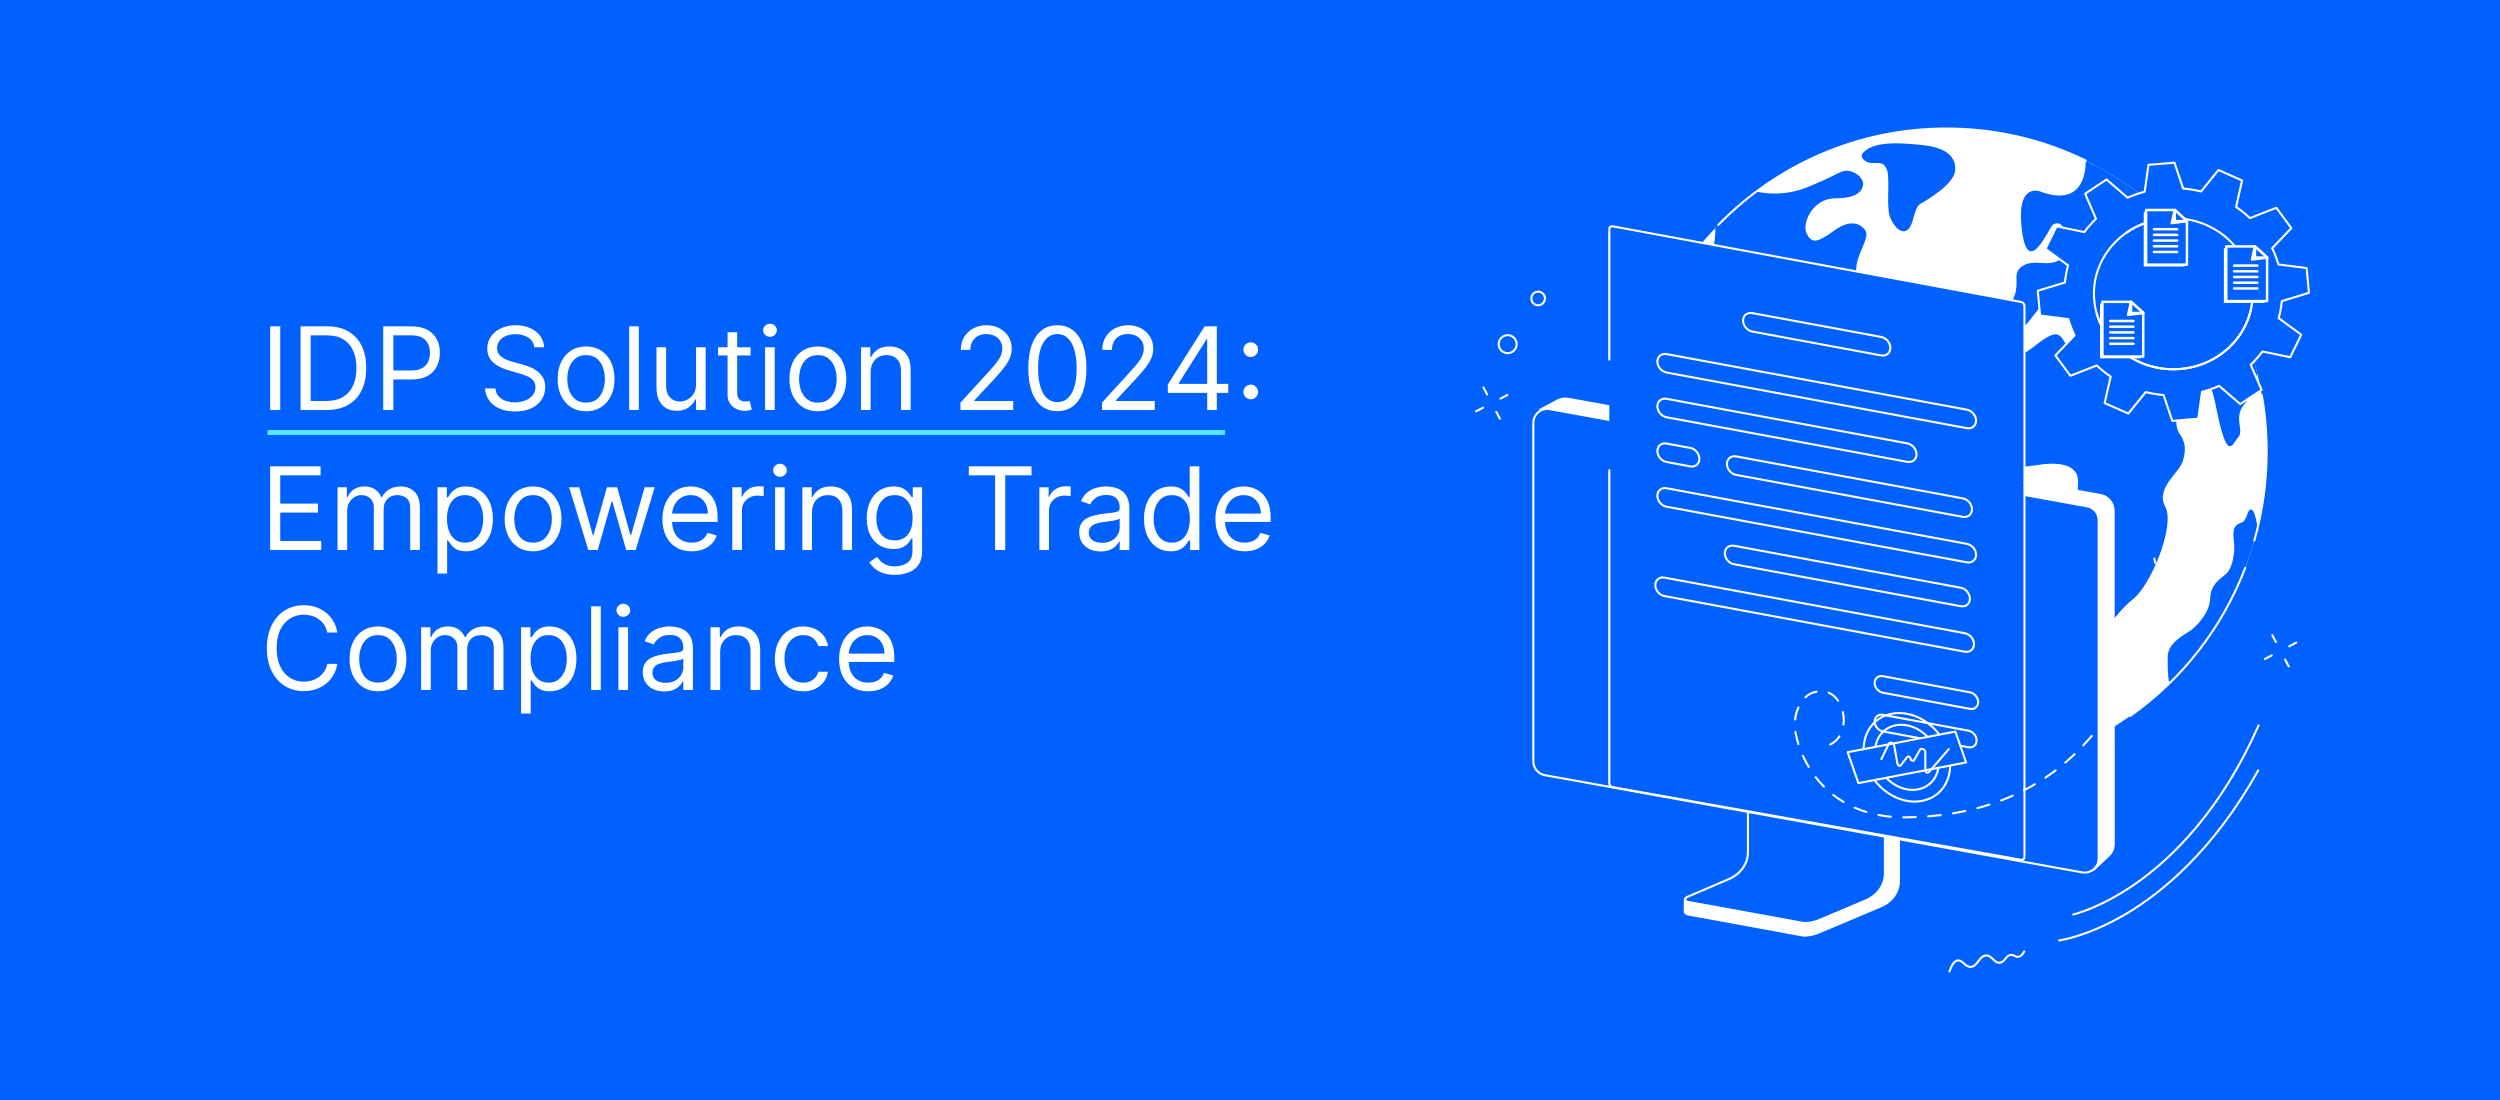 <svg xmlns="http://www.w3.org/2000/svg" width="1000" height="440" viewBox="0 0 1000 440" fill="none"><rect width="1000" height="440" fill="#0061FE"></rect><path d="M112.102 130.545V164H108.051V130.545H112.102ZM130.549 164H120.225V130.545H131.006C134.251 130.545 137.028 131.215 139.337 132.555C141.646 133.883 143.416 135.795 144.646 138.288C145.877 140.771 146.492 143.744 146.492 147.207C146.492 150.692 145.871 153.692 144.63 156.208C143.388 158.713 141.581 160.64 139.206 161.991C136.832 163.33 133.947 164 130.549 164ZM124.276 160.406H130.287C133.054 160.406 135.346 159.873 137.165 158.805C138.983 157.738 140.339 156.219 141.232 154.248C142.125 152.277 142.572 149.93 142.572 147.207C142.572 144.507 142.131 142.182 141.248 140.232C140.366 138.272 139.049 136.769 137.295 135.724C135.542 134.667 133.358 134.139 130.745 134.139H124.276V160.406ZM153.287 164V130.545H164.591C167.216 130.545 169.361 131.019 171.028 131.967C172.705 132.903 173.946 134.172 174.752 135.773C175.558 137.374 175.961 139.16 175.961 141.131C175.961 143.102 175.558 144.893 174.752 146.505C173.957 148.117 172.726 149.402 171.06 150.36C169.394 151.308 167.26 151.781 164.657 151.781H156.555V148.188H164.526C166.323 148.188 167.766 147.877 168.855 147.256C169.944 146.636 170.733 145.797 171.224 144.741C171.724 143.674 171.975 142.47 171.975 141.131C171.975 139.791 171.724 138.593 171.224 137.537C170.733 136.481 169.939 135.653 168.839 135.054C167.739 134.444 166.279 134.139 164.461 134.139H157.339V164H153.287ZM213.72 138.909C213.524 137.254 212.729 135.969 211.335 135.054C209.941 134.139 208.231 133.682 206.205 133.682C204.724 133.682 203.428 133.921 202.318 134.401C201.218 134.88 200.357 135.539 199.737 136.377C199.127 137.216 198.822 138.169 198.822 139.236C198.822 140.129 199.034 140.897 199.459 141.539C199.895 142.171 200.45 142.699 201.125 143.124C201.8 143.537 202.508 143.88 203.249 144.153C203.989 144.414 204.67 144.626 205.291 144.79L208.688 145.705C209.56 145.933 210.529 146.249 211.596 146.652C212.674 147.055 213.703 147.605 214.683 148.302C215.674 148.988 216.491 149.87 217.134 150.948C217.776 152.026 218.097 153.349 218.097 154.918C218.097 156.725 217.624 158.359 216.676 159.818C215.74 161.277 214.368 162.437 212.56 163.298C210.763 164.158 208.579 164.588 206.009 164.588C203.614 164.588 201.539 164.201 199.786 163.428C198.043 162.655 196.671 161.577 195.669 160.194C194.678 158.811 194.117 157.205 193.987 155.375H198.169C198.277 156.638 198.702 157.684 199.443 158.511C200.194 159.328 201.142 159.938 202.285 160.341C203.439 160.733 204.681 160.929 206.009 160.929C207.556 160.929 208.944 160.679 210.175 160.178C211.405 159.666 212.38 158.958 213.099 158.054C213.818 157.139 214.177 156.072 214.177 154.852C214.177 153.741 213.867 152.838 213.246 152.141C212.625 151.444 211.808 150.877 210.796 150.442C209.783 150.006 208.688 149.625 207.512 149.298L203.396 148.122C200.782 147.371 198.713 146.298 197.188 144.904C195.664 143.51 194.901 141.686 194.901 139.432C194.901 137.559 195.408 135.925 196.421 134.531C197.444 133.126 198.816 132.037 200.537 131.264C202.269 130.48 204.202 130.088 206.336 130.088C208.492 130.088 210.409 130.475 212.086 131.248C213.763 132.01 215.092 133.056 216.072 134.384C217.063 135.713 217.586 137.221 217.64 138.909H213.72ZM234.429 164.523C232.163 164.523 230.176 163.984 228.466 162.906C226.767 161.827 225.439 160.319 224.48 158.381C223.533 156.442 223.059 154.177 223.059 151.585C223.059 148.972 223.533 146.69 224.48 144.741C225.439 142.791 226.767 141.278 228.466 140.2C230.176 139.121 232.163 138.582 234.429 138.582C236.694 138.582 238.676 139.121 240.375 140.2C242.084 141.278 243.413 142.791 244.36 144.741C245.319 146.69 245.798 148.972 245.798 151.585C245.798 154.177 245.319 156.442 244.36 158.381C243.413 160.319 242.084 161.827 240.375 162.906C238.676 163.984 236.694 164.523 234.429 164.523ZM234.429 161.06C236.149 161.06 237.565 160.619 238.676 159.737C239.787 158.854 240.609 157.695 241.142 156.257C241.676 154.82 241.943 153.262 241.943 151.585C241.943 149.908 241.676 148.345 241.142 146.897C240.609 145.449 239.787 144.278 238.676 143.385C237.565 142.492 236.149 142.045 234.429 142.045C232.708 142.045 231.292 142.492 230.181 143.385C229.071 144.278 228.248 145.449 227.715 146.897C227.181 148.345 226.914 149.908 226.914 151.585C226.914 153.262 227.181 154.82 227.715 156.257C228.248 157.695 229.071 158.854 230.181 159.737C231.292 160.619 232.708 161.06 234.429 161.06ZM255.538 130.545V164H251.683V130.545H255.538ZM278.411 153.741V138.909H282.266V164H278.411V159.753H278.15C277.562 161.027 276.647 162.111 275.406 163.004C274.164 163.886 272.596 164.327 270.701 164.327C269.133 164.327 267.739 163.984 266.519 163.298C265.299 162.601 264.341 161.555 263.644 160.161C262.947 158.756 262.599 156.987 262.599 154.852V138.909H266.454V154.591C266.454 156.42 266.966 157.88 267.989 158.969C269.024 160.058 270.342 160.602 271.942 160.602C272.901 160.602 273.875 160.357 274.866 159.867C275.868 159.377 276.707 158.626 277.382 157.613C278.068 156.6 278.411 155.31 278.411 153.741ZM300.239 138.909V142.176H287.236V138.909H300.239ZM291.026 132.898H294.881V156.812C294.881 157.902 295.039 158.718 295.355 159.263C295.682 159.796 296.095 160.156 296.596 160.341C297.108 160.515 297.647 160.602 298.214 160.602C298.638 160.602 298.987 160.58 299.259 160.537C299.531 160.482 299.749 160.439 299.912 160.406L300.697 163.869C300.435 163.967 300.07 164.065 299.602 164.163C299.134 164.272 298.54 164.327 297.822 164.327C296.733 164.327 295.665 164.093 294.62 163.624C293.585 163.156 292.725 162.443 292.039 161.484C291.364 160.526 291.026 159.317 291.026 157.858V132.898ZM306.038 164V138.909H309.893V164H306.038ZM307.998 134.727C307.247 134.727 306.599 134.471 306.055 133.96C305.521 133.448 305.254 132.832 305.254 132.114C305.254 131.395 305.521 130.78 306.055 130.268C306.599 129.756 307.247 129.5 307.998 129.5C308.75 129.5 309.392 129.756 309.926 130.268C310.47 130.78 310.743 131.395 310.743 132.114C310.743 132.832 310.47 133.448 309.926 133.96C309.392 134.471 308.75 134.727 307.998 134.727ZM327.147 164.523C324.882 164.523 322.895 163.984 321.185 162.906C319.486 161.827 318.158 160.319 317.199 158.381C316.252 156.442 315.778 154.177 315.778 151.585C315.778 148.972 316.252 146.69 317.199 144.741C318.158 142.791 319.486 141.278 321.185 140.2C322.895 139.121 324.882 138.582 327.147 138.582C329.413 138.582 331.395 139.121 333.093 140.2C334.803 141.278 336.132 142.791 337.079 144.741C338.038 146.69 338.517 148.972 338.517 151.585C338.517 154.177 338.038 156.442 337.079 158.381C336.132 160.319 334.803 161.827 333.093 162.906C331.395 163.984 329.413 164.523 327.147 164.523ZM327.147 161.06C328.868 161.06 330.284 160.619 331.395 159.737C332.505 158.854 333.328 157.695 333.861 156.257C334.395 154.82 334.662 153.262 334.662 151.585C334.662 149.908 334.395 148.345 333.861 146.897C333.328 145.449 332.505 144.278 331.395 143.385C330.284 142.492 328.868 142.045 327.147 142.045C325.427 142.045 324.011 142.492 322.9 143.385C321.789 144.278 320.967 145.449 320.434 146.897C319.9 148.345 319.633 149.908 319.633 151.585C319.633 153.262 319.9 154.82 320.434 156.257C320.967 157.695 321.789 158.854 322.9 159.737C324.011 160.619 325.427 161.06 327.147 161.06ZM348.257 148.906V164H344.401V138.909H348.126V142.83H348.453C349.041 141.555 349.934 140.532 351.132 139.759C352.329 138.974 353.876 138.582 355.771 138.582C357.47 138.582 358.956 138.931 360.23 139.628C361.504 140.314 362.495 141.359 363.203 142.764C363.911 144.158 364.265 145.922 364.265 148.057V164H360.41V148.318C360.41 146.347 359.898 144.812 358.874 143.712C357.851 142.601 356.446 142.045 354.66 142.045C353.429 142.045 352.329 142.312 351.36 142.846C350.402 143.379 349.645 144.158 349.09 145.182C348.534 146.205 348.257 147.447 348.257 148.906ZM384.182 164V161.06L395.224 148.972C396.52 147.556 397.588 146.325 398.426 145.28C399.265 144.223 399.885 143.232 400.288 142.307C400.702 141.37 400.909 140.39 400.909 139.366C400.909 138.19 400.626 137.172 400.06 136.312C399.504 135.451 398.742 134.787 397.773 134.319C396.804 133.851 395.714 133.616 394.506 133.616C393.221 133.616 392.099 133.883 391.141 134.417C390.193 134.94 389.458 135.675 388.935 136.622C388.424 137.57 388.168 138.68 388.168 139.955H384.312C384.312 137.994 384.764 136.274 385.668 134.793C386.572 133.312 387.803 132.157 389.36 131.33C390.928 130.502 392.687 130.088 394.636 130.088C396.597 130.088 398.334 130.502 399.847 131.33C401.361 132.157 402.548 133.273 403.408 134.678C404.269 136.083 404.699 137.646 404.699 139.366C404.699 140.597 404.476 141.8 404.029 142.977C403.594 144.142 402.831 145.443 401.742 146.881C400.664 148.307 399.167 150.05 397.25 152.108L389.736 160.145V160.406H405.287V164H384.182ZM422.945 164.457C420.484 164.457 418.388 163.788 416.656 162.448C414.925 161.098 413.602 159.143 412.687 156.584C411.772 154.014 411.315 150.91 411.315 147.273C411.315 143.657 411.772 140.57 412.687 138.011C413.612 135.441 414.941 133.48 416.673 132.13C418.415 130.769 420.506 130.088 422.945 130.088C425.385 130.088 427.47 130.769 429.202 132.13C430.944 133.48 432.273 135.441 433.188 138.011C434.113 140.57 434.576 143.657 434.576 147.273C434.576 150.91 434.119 154.014 433.204 156.584C432.289 159.143 430.966 161.098 429.234 162.448C427.503 163.788 425.406 164.457 422.945 164.457ZM422.945 160.864C425.385 160.864 427.28 159.687 428.63 157.335C429.98 154.983 430.656 151.629 430.656 147.273C430.656 144.376 430.345 141.909 429.724 139.873C429.115 137.836 428.232 136.285 427.078 135.217C425.935 134.15 424.557 133.616 422.945 133.616C420.528 133.616 418.638 134.809 417.277 137.194C415.916 139.568 415.235 142.928 415.235 147.273C415.235 150.17 415.54 152.631 416.15 154.656C416.76 156.682 417.636 158.223 418.78 159.279C419.934 160.335 421.323 160.864 422.945 160.864ZM440.783 164V161.06L451.826 148.972C453.122 147.556 454.189 146.325 455.028 145.28C455.866 144.223 456.487 143.232 456.89 142.307C457.304 141.37 457.511 140.39 457.511 139.366C457.511 138.19 457.228 137.172 456.661 136.312C456.106 135.451 455.344 134.787 454.374 134.319C453.405 133.851 452.316 133.616 451.107 133.616C449.822 133.616 448.701 133.883 447.742 134.417C446.795 134.94 446.06 135.675 445.537 136.622C445.025 137.57 444.769 138.68 444.769 139.955H440.914C440.914 137.994 441.366 136.274 442.27 134.793C443.174 133.312 444.404 132.157 445.962 131.33C447.53 130.502 449.289 130.088 451.238 130.088C453.198 130.088 454.935 130.502 456.449 131.33C457.963 132.157 459.15 133.273 460.01 134.678C460.87 136.083 461.3 137.646 461.3 139.366C461.3 140.597 461.077 141.8 460.631 142.977C460.195 144.142 459.433 145.443 458.344 146.881C457.266 148.307 455.768 150.05 453.852 152.108L446.337 160.145V160.406H461.888V164H440.783ZM467.132 157.139V153.807L481.834 130.545H484.251V135.707H482.618L471.51 153.284V153.545H491.308V157.139H467.132ZM482.879 164V156.126V154.575V130.545H486.734V164H482.879ZM500.305 159.72C499.499 159.72 498.807 159.432 498.23 158.854C497.653 158.277 497.365 157.586 497.365 156.78C497.365 155.974 497.653 155.282 498.23 154.705C498.807 154.128 499.499 153.839 500.305 153.839C501.111 153.839 501.802 154.128 502.379 154.705C502.957 155.282 503.245 155.974 503.245 156.78C503.245 157.313 503.109 157.804 502.837 158.25C502.575 158.696 502.222 159.056 501.775 159.328C501.339 159.589 500.849 159.72 500.305 159.72ZM500.305 142.797C499.499 142.797 498.807 142.508 498.23 141.931C497.653 141.354 497.365 140.662 497.365 139.857C497.365 139.051 497.653 138.359 498.23 137.782C498.807 137.205 499.499 136.916 500.305 136.916C501.111 136.916 501.802 137.205 502.379 137.782C502.957 138.359 503.245 139.051 503.245 139.857C503.245 140.39 503.109 140.88 502.837 141.327C502.575 141.773 502.222 142.133 501.775 142.405C501.339 142.666 500.849 142.797 500.305 142.797ZM108.051 220V186.545H128.241V190.139H112.102V201.443H127.196V205.037H112.102V216.406H128.503V220H108.051ZM135.021 220V194.909H138.745V198.83H139.072C139.594 197.49 140.438 196.45 141.604 195.71C142.769 194.958 144.168 194.582 145.802 194.582C147.457 194.582 148.835 194.958 149.935 195.71C151.045 196.45 151.911 197.49 152.532 198.83H152.793C153.436 197.534 154.4 196.504 155.685 195.742C156.97 194.969 158.511 194.582 160.308 194.582C162.551 194.582 164.386 195.285 165.812 196.69C167.239 198.084 167.952 200.256 167.952 203.207V220H164.097V203.207C164.097 201.356 163.591 200.033 162.578 199.238C161.565 198.443 160.373 198.045 159.001 198.045C157.237 198.045 155.87 198.579 154.901 199.646C153.931 200.703 153.447 202.042 153.447 203.665V220H149.526V202.815C149.526 201.389 149.063 200.24 148.138 199.369C147.212 198.487 146.02 198.045 144.56 198.045C143.558 198.045 142.622 198.312 141.751 198.846C140.89 199.379 140.193 200.12 139.66 201.067C139.137 202.004 138.876 203.088 138.876 204.318V220H135.021ZM175.001 229.409V194.909H178.725V198.895H179.183C179.466 198.459 179.858 197.904 180.359 197.229C180.871 196.543 181.6 195.933 182.548 195.399C183.506 194.855 184.802 194.582 186.436 194.582C188.548 194.582 190.411 195.111 192.022 196.167C193.634 197.223 194.892 198.721 195.796 200.659C196.7 202.598 197.152 204.884 197.152 207.52C197.152 210.177 196.7 212.48 195.796 214.43C194.892 216.368 193.64 217.871 192.039 218.938C190.438 219.995 188.592 220.523 186.501 220.523C184.889 220.523 183.599 220.256 182.63 219.722C181.66 219.178 180.914 218.562 180.392 217.876C179.869 217.179 179.466 216.602 179.183 216.145H178.856V229.409H175.001ZM178.791 207.455C178.791 209.349 179.069 211.021 179.624 212.469C180.179 213.907 180.991 215.034 182.058 215.851C183.125 216.657 184.432 217.06 185.978 217.06C187.59 217.06 188.935 216.635 190.013 215.786C191.102 214.925 191.919 213.771 192.463 212.322C193.019 210.863 193.297 209.241 193.297 207.455C193.297 205.69 193.024 204.1 192.48 202.685C191.946 201.258 191.135 200.131 190.046 199.303C188.968 198.465 187.612 198.045 185.978 198.045C184.41 198.045 183.092 198.443 182.025 199.238C180.958 200.022 180.152 201.122 179.608 202.538C179.063 203.942 178.791 205.581 178.791 207.455ZM213.225 220.523C210.96 220.523 208.973 219.984 207.263 218.906C205.564 217.827 204.236 216.319 203.277 214.381C202.33 212.442 201.856 210.177 201.856 207.585C201.856 204.972 202.33 202.69 203.277 200.741C204.236 198.791 205.564 197.278 207.263 196.2C208.973 195.121 210.96 194.582 213.225 194.582C215.491 194.582 217.473 195.121 219.172 196.2C220.881 197.278 222.21 198.791 223.157 200.741C224.116 202.69 224.595 204.972 224.595 207.585C224.595 210.177 224.116 212.442 223.157 214.381C222.21 216.319 220.881 217.827 219.172 218.906C217.473 219.984 215.491 220.523 213.225 220.523ZM213.225 217.06C214.946 217.06 216.362 216.619 217.473 215.737C218.583 214.854 219.406 213.695 219.939 212.257C220.473 210.82 220.74 209.262 220.74 207.585C220.74 205.908 220.473 204.345 219.939 202.897C219.406 201.449 218.583 200.278 217.473 199.385C216.362 198.492 214.946 198.045 213.225 198.045C211.505 198.045 210.089 198.492 208.978 199.385C207.868 200.278 207.045 201.449 206.512 202.897C205.978 204.345 205.711 205.908 205.711 207.585C205.711 209.262 205.978 210.82 206.512 212.257C207.045 213.695 207.868 214.854 208.978 215.737C210.089 216.619 211.505 217.06 213.225 217.06ZM235.311 220L227.666 194.909H231.717L237.14 214.119H237.402L242.76 194.909H246.876L252.169 214.054H252.43L257.853 194.909H261.904L254.26 220H250.47L244.981 200.724H244.589L239.1 220H235.311ZM276.667 220.523C274.25 220.523 272.164 219.989 270.411 218.922C268.669 217.844 267.324 216.341 266.376 214.413C265.44 212.475 264.971 210.221 264.971 207.651C264.971 205.08 265.44 202.815 266.376 200.855C267.324 198.884 268.641 197.348 270.329 196.249C272.028 195.138 274.01 194.582 276.275 194.582C277.582 194.582 278.873 194.8 280.147 195.236C281.421 195.671 282.581 196.379 283.626 197.359C284.672 198.329 285.505 199.614 286.126 201.214C286.746 202.815 287.057 204.786 287.057 207.128V208.761H267.716V205.429H283.136C283.136 204.013 282.853 202.75 282.287 201.639C281.731 200.528 280.936 199.652 279.902 199.009C278.878 198.367 277.669 198.045 276.275 198.045C274.74 198.045 273.411 198.427 272.29 199.189C271.179 199.94 270.324 200.92 269.725 202.129C269.126 203.338 268.827 204.634 268.827 206.017V208.239C268.827 210.134 269.153 211.74 269.807 213.058C270.471 214.364 271.391 215.361 272.567 216.047C273.743 216.722 275.11 217.06 276.667 217.06C277.68 217.06 278.595 216.918 279.412 216.635C280.239 216.341 280.953 215.905 281.552 215.328C282.151 214.74 282.613 214.01 282.94 213.139L286.665 214.185C286.273 215.448 285.614 216.559 284.688 217.517C283.762 218.464 282.619 219.205 281.258 219.739C279.896 220.261 278.366 220.523 276.667 220.523ZM292.921 220V194.909H296.645V198.699H296.907C297.364 197.457 298.192 196.45 299.39 195.677C300.588 194.904 301.938 194.517 303.441 194.517C303.724 194.517 304.078 194.522 304.503 194.533C304.927 194.544 305.249 194.561 305.466 194.582V198.503C305.336 198.47 305.036 198.421 304.568 198.356C304.111 198.28 303.626 198.241 303.114 198.241C301.894 198.241 300.805 198.497 299.847 199.009C298.9 199.51 298.148 200.207 297.593 201.1C297.048 201.982 296.776 202.99 296.776 204.122V220H292.921ZM310.036 220V194.909H313.891V220H310.036ZM311.996 190.727C311.245 190.727 310.597 190.471 310.053 189.96C309.519 189.448 309.252 188.832 309.252 188.114C309.252 187.395 309.519 186.78 310.053 186.268C310.597 185.756 311.245 185.5 311.996 185.5C312.748 185.5 313.39 185.756 313.924 186.268C314.469 186.78 314.741 187.395 314.741 188.114C314.741 188.832 314.469 189.448 313.924 189.96C313.39 190.471 312.748 190.727 311.996 190.727ZM324.807 204.906V220H320.952V194.909H324.677V198.83H325.003C325.591 197.555 326.484 196.532 327.682 195.759C328.88 194.974 330.427 194.582 332.322 194.582C334.02 194.582 335.507 194.931 336.781 195.628C338.055 196.314 339.046 197.359 339.754 198.764C340.462 200.158 340.816 201.922 340.816 204.057V220H336.961V204.318C336.961 202.347 336.449 200.812 335.425 199.712C334.402 198.601 332.997 198.045 331.211 198.045C329.98 198.045 328.88 198.312 327.911 198.846C326.953 199.379 326.196 200.158 325.64 201.182C325.085 202.205 324.807 203.447 324.807 204.906ZM357.988 229.932C356.126 229.932 354.525 229.692 353.186 229.213C351.846 228.745 350.73 228.124 349.837 227.351C348.955 226.589 348.252 225.772 347.73 224.901L350.801 222.744C351.149 223.202 351.59 223.724 352.124 224.312C352.658 224.911 353.387 225.429 354.313 225.864C355.249 226.311 356.475 226.534 357.988 226.534C360.014 226.534 361.685 226.044 363.003 225.064C364.321 224.084 364.98 222.548 364.98 220.457V215.361H364.653C364.37 215.818 363.967 216.384 363.444 217.06C362.932 217.724 362.192 218.317 361.223 218.84C360.264 219.352 358.968 219.608 357.335 219.608C355.309 219.608 353.491 219.129 351.879 218.17C350.278 217.212 349.009 215.818 348.073 213.989C347.147 212.159 346.684 209.937 346.684 207.324C346.684 204.754 347.136 202.516 348.04 200.61C348.944 198.693 350.202 197.212 351.814 196.167C353.425 195.111 355.288 194.582 357.4 194.582C359.034 194.582 360.33 194.855 361.288 195.399C362.257 195.933 362.998 196.543 363.51 197.229C364.032 197.904 364.435 198.459 364.718 198.895H365.11V194.909H368.835V220.719C368.835 222.875 368.345 224.628 367.365 225.979C366.395 227.34 365.089 228.336 363.444 228.968C361.811 229.611 359.992 229.932 357.988 229.932ZM357.858 216.145C359.404 216.145 360.711 215.791 361.778 215.083C362.845 214.375 363.657 213.357 364.212 212.028C364.767 210.7 365.045 209.11 365.045 207.259C365.045 205.451 364.773 203.855 364.228 202.472C363.684 201.089 362.878 200.006 361.811 199.222C360.743 198.437 359.426 198.045 357.858 198.045C356.224 198.045 354.863 198.459 353.774 199.287C352.696 200.115 351.884 201.225 351.34 202.619C350.806 204.013 350.539 205.56 350.539 207.259C350.539 209.001 350.812 210.542 351.356 211.881C351.912 213.21 352.728 214.255 353.806 215.018C354.895 215.769 356.246 216.145 357.858 216.145ZM387.522 190.139V186.545H412.613V190.139H402.093V220H398.042V190.139H387.522ZM415.737 220V194.909H419.462V198.699H419.723C420.181 197.457 421.008 196.45 422.206 195.677C423.404 194.904 424.754 194.517 426.257 194.517C426.54 194.517 426.894 194.522 427.319 194.533C427.744 194.544 428.065 194.561 428.283 194.582V198.503C428.152 198.47 427.853 198.421 427.384 198.356C426.927 198.28 426.442 198.241 425.931 198.241C424.711 198.241 423.622 198.497 422.664 199.009C421.716 199.51 420.965 200.207 420.409 201.1C419.865 201.982 419.593 202.99 419.593 204.122V220H415.737ZM440.236 220.588C438.646 220.588 437.203 220.289 435.907 219.69C434.611 219.08 433.582 218.203 432.82 217.06C432.058 215.905 431.676 214.511 431.676 212.878C431.676 211.44 431.96 210.275 432.526 209.382C433.092 208.478 433.849 207.77 434.797 207.259C435.744 206.747 436.789 206.366 437.933 206.115C439.087 205.854 440.247 205.647 441.412 205.494C442.937 205.298 444.173 205.151 445.12 205.053C446.079 204.944 446.776 204.765 447.211 204.514C447.658 204.264 447.881 203.828 447.881 203.207V203.077C447.881 201.465 447.44 200.213 446.558 199.32C445.687 198.427 444.364 197.98 442.588 197.98C440.748 197.98 439.305 198.383 438.26 199.189C437.214 199.995 436.479 200.855 436.054 201.77L432.395 200.463C433.049 198.938 433.92 197.751 435.009 196.902C436.109 196.042 437.307 195.443 438.603 195.105C439.909 194.757 441.194 194.582 442.458 194.582C443.264 194.582 444.189 194.68 445.235 194.876C446.291 195.062 447.309 195.448 448.289 196.036C449.28 196.624 450.103 197.512 450.756 198.699C451.409 199.886 451.736 201.476 451.736 203.469V220H447.881V216.602H447.685C447.424 217.147 446.988 217.729 446.378 218.35C445.768 218.971 444.957 219.499 443.944 219.935C442.931 220.37 441.695 220.588 440.236 220.588ZM440.824 217.125C442.349 217.125 443.634 216.826 444.679 216.227C445.736 215.628 446.531 214.854 447.064 213.907C447.609 212.96 447.881 211.963 447.881 210.918V207.389C447.718 207.585 447.358 207.765 446.803 207.928C446.258 208.081 445.627 208.217 444.908 208.337C444.2 208.446 443.509 208.544 442.833 208.631C442.169 208.707 441.63 208.772 441.216 208.827C440.214 208.957 439.278 209.17 438.407 209.464C437.546 209.747 436.849 210.177 436.316 210.754C435.793 211.321 435.532 212.094 435.532 213.074C435.532 214.413 436.027 215.426 437.018 216.112C438.02 216.787 439.289 217.125 440.824 217.125ZM468.247 220.523C466.156 220.523 464.31 219.995 462.709 218.938C461.108 217.871 459.856 216.368 458.952 214.43C458.048 212.48 457.596 210.177 457.596 207.52C457.596 204.884 458.048 202.598 458.952 200.659C459.856 198.721 461.114 197.223 462.726 196.167C464.337 195.111 466.2 194.582 468.312 194.582C469.946 194.582 471.236 194.855 472.184 195.399C473.142 195.933 473.872 196.543 474.373 197.229C474.885 197.904 475.282 198.459 475.565 198.895H475.892V186.545H479.747V220H476.023V216.145H475.565C475.282 216.602 474.879 217.179 474.356 217.876C473.834 218.562 473.088 219.178 472.118 219.722C471.149 220.256 469.859 220.523 468.247 220.523ZM468.77 217.06C470.316 217.06 471.623 216.657 472.69 215.851C473.757 215.034 474.569 213.907 475.124 212.469C475.68 211.021 475.957 209.349 475.957 207.455C475.957 205.581 475.685 203.942 475.14 202.538C474.596 201.122 473.79 200.022 472.723 199.238C471.656 198.443 470.338 198.045 468.77 198.045C467.136 198.045 465.775 198.465 464.686 199.303C463.608 200.131 462.796 201.258 462.252 202.685C461.718 204.1 461.452 205.69 461.452 207.455C461.452 209.241 461.724 210.863 462.268 212.322C462.824 213.771 463.64 214.925 464.719 215.786C465.808 216.635 467.158 217.06 468.77 217.06ZM497.863 220.523C495.445 220.523 493.36 219.989 491.606 218.922C489.864 217.844 488.519 216.341 487.572 214.413C486.635 212.475 486.167 210.221 486.167 207.651C486.167 205.08 486.635 202.815 487.572 200.855C488.519 198.884 489.837 197.348 491.525 196.249C493.224 195.138 495.206 194.582 497.471 194.582C498.778 194.582 500.068 194.8 501.342 195.236C502.616 195.671 503.776 196.379 504.822 197.359C505.867 198.329 506.7 199.614 507.321 201.214C507.942 202.815 508.252 204.786 508.252 207.128V208.761H488.911V205.429H504.331C504.331 204.013 504.048 202.75 503.482 201.639C502.927 200.528 502.132 199.652 501.097 199.009C500.073 198.367 498.865 198.045 497.471 198.045C495.935 198.045 494.607 198.427 493.485 199.189C492.374 199.94 491.519 200.92 490.92 202.129C490.321 203.338 490.022 204.634 490.022 206.017V208.239C490.022 210.134 490.349 211.74 491.002 213.058C491.666 214.364 492.586 215.361 493.763 216.047C494.939 216.722 496.305 217.06 497.863 217.06C498.876 217.06 499.79 216.918 500.607 216.635C501.435 216.341 502.148 215.905 502.747 215.328C503.346 214.74 503.809 214.01 504.135 213.139L507.86 214.185C507.468 215.448 506.809 216.559 505.883 217.517C504.958 218.464 503.814 219.205 502.453 219.739C501.092 220.261 499.562 220.523 497.863 220.523ZM134.972 253H130.92C130.681 251.835 130.262 250.811 129.663 249.929C129.075 249.047 128.356 248.306 127.506 247.707C126.668 247.098 125.737 246.64 124.713 246.335C123.689 246.03 122.622 245.878 121.511 245.878C119.486 245.878 117.651 246.39 116.006 247.413C114.373 248.437 113.071 249.945 112.102 251.938C111.144 253.931 110.665 256.376 110.665 259.273C110.665 262.17 111.144 264.614 112.102 266.607C113.071 268.6 114.373 270.108 116.006 271.132C117.651 272.156 119.486 272.668 121.511 272.668C122.622 272.668 123.689 272.515 124.713 272.21C125.737 271.905 126.668 271.453 127.506 270.854C128.356 270.245 129.075 269.499 129.663 268.616C130.262 267.723 130.681 266.7 130.92 265.545H134.972C134.667 267.255 134.111 268.785 133.305 270.136C132.5 271.486 131.498 272.635 130.3 273.582C129.102 274.519 127.757 275.232 126.265 275.722C124.784 276.212 123.199 276.457 121.511 276.457C118.658 276.457 116.121 275.76 113.899 274.366C111.678 272.973 109.93 270.991 108.656 268.42C107.381 265.85 106.744 262.801 106.744 259.273C106.744 255.744 107.381 252.695 108.656 250.125C109.93 247.555 111.678 245.573 113.899 244.179C116.121 242.785 118.658 242.088 121.511 242.088C123.199 242.088 124.784 242.333 126.265 242.823C127.757 243.313 129.102 244.032 130.3 244.979C131.498 245.916 132.5 247.059 133.305 248.41C134.111 249.749 134.667 251.279 134.972 253ZM151.188 276.523C148.923 276.523 146.936 275.984 145.226 274.906C143.527 273.827 142.199 272.319 141.24 270.381C140.293 268.442 139.819 266.177 139.819 263.585C139.819 260.972 140.293 258.69 141.24 256.741C142.199 254.791 143.527 253.278 145.226 252.2C146.936 251.121 148.923 250.582 151.188 250.582C153.454 250.582 155.436 251.121 157.134 252.2C158.844 253.278 160.173 254.791 161.12 256.741C162.079 258.69 162.558 260.972 162.558 263.585C162.558 266.177 162.079 268.442 161.12 270.381C160.173 272.319 158.844 273.827 157.134 274.906C155.436 275.984 153.454 276.523 151.188 276.523ZM151.188 273.06C152.909 273.06 154.325 272.619 155.436 271.737C156.546 270.854 157.369 269.695 157.902 268.257C158.436 266.82 158.703 265.262 158.703 263.585C158.703 261.908 158.436 260.345 157.902 258.897C157.369 257.449 156.546 256.278 155.436 255.385C154.325 254.492 152.909 254.045 151.188 254.045C149.468 254.045 148.052 254.492 146.941 255.385C145.83 256.278 145.008 257.449 144.475 258.897C143.941 260.345 143.674 261.908 143.674 263.585C143.674 265.262 143.941 266.82 144.475 268.257C145.008 269.695 145.83 270.854 146.941 271.737C148.052 272.619 149.468 273.06 151.188 273.06ZM168.442 276V250.909H172.167V254.83H172.494C173.016 253.49 173.86 252.45 175.026 251.71C176.191 250.958 177.59 250.582 179.224 250.582C180.879 250.582 182.257 250.958 183.357 251.71C184.467 252.45 185.333 253.49 185.954 254.83H186.215C186.858 253.534 187.821 252.504 189.107 251.742C190.392 250.969 191.933 250.582 193.729 250.582C195.973 250.582 197.808 251.285 199.234 252.69C200.661 254.084 201.374 256.256 201.374 259.207V276H197.519V259.207C197.519 257.356 197.013 256.033 196 255.238C194.987 254.443 193.795 254.045 192.423 254.045C190.658 254.045 189.292 254.579 188.322 255.646C187.353 256.703 186.869 258.042 186.869 259.665V276H182.948V258.815C182.948 257.389 182.485 256.24 181.56 255.369C180.634 254.487 179.442 254.045 177.982 254.045C176.98 254.045 176.044 254.312 175.173 254.846C174.312 255.379 173.615 256.12 173.082 257.067C172.559 258.004 172.298 259.088 172.298 260.318V276H168.442ZM208.423 285.409V250.909H212.147V254.895H212.605C212.888 254.459 213.28 253.904 213.781 253.229C214.293 252.543 215.022 251.933 215.97 251.399C216.928 250.855 218.224 250.582 219.858 250.582C221.97 250.582 223.833 251.111 225.444 252.167C227.056 253.223 228.314 254.721 229.218 256.659C230.122 258.598 230.574 260.884 230.574 263.52C230.574 266.177 230.122 268.48 229.218 270.43C228.314 272.368 227.061 273.871 225.461 274.938C223.86 275.995 222.014 276.523 219.923 276.523C218.311 276.523 217.021 276.256 216.051 275.722C215.082 275.178 214.336 274.562 213.814 273.876C213.291 273.179 212.888 272.602 212.605 272.145H212.278V285.409H208.423ZM212.213 263.455C212.213 265.349 212.49 267.021 213.046 268.469C213.601 269.907 214.413 271.034 215.48 271.851C216.547 272.657 217.854 273.06 219.4 273.06C221.012 273.06 222.357 272.635 223.435 271.786C224.524 270.925 225.341 269.771 225.885 268.322C226.441 266.863 226.718 265.241 226.718 263.455C226.718 261.69 226.446 260.1 225.902 258.685C225.368 257.258 224.557 256.131 223.468 255.303C222.39 254.465 221.034 254.045 219.4 254.045C217.832 254.045 216.514 254.443 215.447 255.238C214.38 256.022 213.574 257.122 213.029 258.538C212.485 259.942 212.213 261.581 212.213 263.455ZM240.309 242.545V276H236.454V242.545H240.309ZM247.37 276V250.909H251.225V276H247.37ZM249.33 246.727C248.579 246.727 247.931 246.471 247.387 245.96C246.853 245.448 246.586 244.832 246.586 244.114C246.586 243.395 246.853 242.78 247.387 242.268C247.931 241.756 248.579 241.5 249.33 241.5C250.082 241.5 250.724 241.756 251.258 242.268C251.802 242.78 252.075 243.395 252.075 244.114C252.075 244.832 251.802 245.448 251.258 245.96C250.724 246.471 250.082 246.727 249.33 246.727ZM265.67 276.588C264.08 276.588 262.637 276.289 261.341 275.69C260.045 275.08 259.016 274.203 258.254 273.06C257.491 271.905 257.11 270.511 257.11 268.878C257.11 267.44 257.393 266.275 257.96 265.382C258.526 264.478 259.283 263.77 260.23 263.259C261.178 262.747 262.223 262.366 263.366 262.115C264.521 261.854 265.681 261.647 266.846 261.494C268.371 261.298 269.607 261.151 270.554 261.053C271.512 260.944 272.209 260.765 272.645 260.514C273.091 260.264 273.315 259.828 273.315 259.207V259.077C273.315 257.465 272.874 256.213 271.991 255.32C271.12 254.427 269.797 253.98 268.022 253.98C266.182 253.98 264.739 254.383 263.693 255.189C262.648 255.995 261.913 256.855 261.488 257.77L257.829 256.463C258.482 254.938 259.353 253.751 260.442 252.902C261.542 252.042 262.74 251.443 264.036 251.105C265.343 250.757 266.628 250.582 267.891 250.582C268.697 250.582 269.623 250.68 270.668 250.876C271.725 251.062 272.743 251.448 273.723 252.036C274.714 252.624 275.536 253.512 276.19 254.699C276.843 255.886 277.17 257.476 277.17 259.469V276H273.315V272.602H273.119C272.857 273.147 272.422 273.729 271.812 274.35C271.202 274.971 270.391 275.499 269.378 275.935C268.365 276.37 267.129 276.588 265.67 276.588ZM266.258 273.125C267.782 273.125 269.067 272.826 270.113 272.227C271.169 271.628 271.964 270.854 272.498 269.907C273.042 268.96 273.315 267.963 273.315 266.918V263.389C273.151 263.585 272.792 263.765 272.237 263.928C271.692 264.081 271.06 264.217 270.342 264.337C269.634 264.446 268.942 264.544 268.267 264.631C267.603 264.707 267.064 264.772 266.65 264.827C265.648 264.957 264.711 265.17 263.84 265.464C262.98 265.747 262.283 266.177 261.749 266.754C261.227 267.321 260.965 268.094 260.965 269.074C260.965 270.413 261.461 271.426 262.452 272.112C263.454 272.787 264.722 273.125 266.258 273.125ZM288.061 260.906V276H284.206V250.909H287.931V254.83H288.257C288.845 253.555 289.738 252.532 290.936 251.759C292.134 250.974 293.681 250.582 295.575 250.582C297.274 250.582 298.761 250.931 300.035 251.628C301.309 252.314 302.3 253.359 303.008 254.764C303.716 256.158 304.07 257.922 304.07 260.057V276H300.215V260.318C300.215 258.347 299.703 256.812 298.679 255.712C297.655 254.601 296.251 254.045 294.465 254.045C293.234 254.045 292.134 254.312 291.165 254.846C290.207 255.379 289.45 256.158 288.894 257.182C288.339 258.205 288.061 259.447 288.061 260.906ZM321.308 276.523C318.955 276.523 316.93 275.967 315.231 274.857C313.532 273.746 312.225 272.216 311.31 270.266C310.396 268.317 309.938 266.09 309.938 263.585C309.938 261.037 310.406 258.788 311.343 256.839C312.29 254.879 313.608 253.348 315.296 252.249C316.995 251.138 318.977 250.582 321.242 250.582C323.006 250.582 324.596 250.909 326.012 251.562C327.428 252.216 328.588 253.131 329.491 254.307C330.395 255.483 330.956 256.855 331.174 258.423H327.319C327.025 257.28 326.371 256.267 325.359 255.385C324.357 254.492 323.006 254.045 321.308 254.045C319.805 254.045 318.487 254.437 317.354 255.222C316.233 255.995 315.356 257.089 314.724 258.505C314.104 259.91 313.793 261.56 313.793 263.455C313.793 265.393 314.098 267.081 314.708 268.518C315.329 269.956 316.2 271.072 317.322 271.867C318.454 272.662 319.783 273.06 321.308 273.06C322.309 273.06 323.219 272.885 324.036 272.537C324.852 272.188 325.544 271.688 326.11 271.034C326.676 270.381 327.079 269.597 327.319 268.682H331.174C330.956 270.163 330.417 271.497 329.557 272.684C328.707 273.86 327.58 274.797 326.175 275.494C324.781 276.18 323.159 276.523 321.308 276.523ZM347.33 276.523C344.912 276.523 342.826 275.989 341.073 274.922C339.331 273.844 337.986 272.341 337.038 270.413C336.102 268.475 335.634 266.221 335.634 263.651C335.634 261.08 336.102 258.815 337.038 256.855C337.986 254.884 339.304 253.348 340.991 252.249C342.69 251.138 344.672 250.582 346.938 250.582C348.244 250.582 349.535 250.8 350.809 251.236C352.083 251.671 353.243 252.379 354.288 253.359C355.334 254.329 356.167 255.614 356.788 257.214C357.408 258.815 357.719 260.786 357.719 263.128V264.761H338.378V261.429H353.798C353.798 260.013 353.515 258.75 352.949 257.639C352.393 256.528 351.598 255.652 350.564 255.009C349.54 254.367 348.331 254.045 346.938 254.045C345.402 254.045 344.073 254.427 342.952 255.189C341.841 255.94 340.986 256.92 340.387 258.129C339.788 259.338 339.489 260.634 339.489 262.017V264.239C339.489 266.134 339.815 267.74 340.469 269.058C341.133 270.364 342.053 271.361 343.229 272.047C344.406 272.722 345.772 273.06 347.33 273.06C348.342 273.06 349.257 272.918 350.074 272.635C350.902 272.341 351.615 271.905 352.214 271.328C352.813 270.74 353.276 270.01 353.602 269.139L357.327 270.185C356.935 271.448 356.276 272.559 355.35 273.517C354.424 274.464 353.281 275.205 351.92 275.739C350.558 276.261 349.028 276.523 347.33 276.523Z" fill="white"></path><line x1="107" y1="173" x2="490" y2="173" stroke="#57E4FF" stroke-width="2"></line><g clip-path="url(#clip0_6612_5030)"><path d="M778.59 309.759C849.323 309.759 906.664 251.927 906.664 180.588C906.664 109.249 849.323 51.417 778.59 51.417C707.856 51.417 650.516 109.249 650.516 180.588C650.516 251.927 707.856 309.759 778.59 309.759Z" fill="white"></path><path d="M744.718 61.812C744.191 62.591 745.755 65.211 748.866 65.211C751.976 65.211 753.532 64.689 754.829 68.088C756.124 71.487 754.311 82.992 756.124 87.176C757.939 91.359 761.05 93.974 763.383 91.622C765.715 89.268 765.457 82.992 768.308 81.425C771.161 79.856 781.529 73.58 782.049 68.352C782.567 63.123 778.939 59.2 769.863 58.155C760.79 57.108 748.604 56.063 744.716 61.816L744.718 61.812Z" fill="#0061FE"></path><path d="M711.214 178.968C710.001 179.65 709.276 180.96 709.335 182.357C709.519 186.743 707.87 197.671 704.409 201.161C700.002 205.607 701.627 213.615 701.557 216.848C701.418 223.416 702.046 226.336 709.047 229.475C716.047 232.611 718.787 232.79 719.306 239.066C719.824 245.341 720.632 269.583 722.705 275.858C724.78 282.134 729.186 292.33 731.52 294.684C733.853 297.038 739.298 298.345 735.928 289.454C732.558 280.564 730.483 276.381 734.373 271.412C738.261 266.444 744.743 254.94 745.261 250.494C745.779 246.049 748.114 243.434 750.187 242.912C752.262 242.389 756.667 240.82 757.965 239.251C759.26 237.681 756.669 233.238 755.89 229.314C755.11 225.391 755.112 223.039 761.593 219.902C768.074 216.765 764.963 207.874 756.148 205.522C747.332 203.168 741.889 198.201 742.927 193.233C743.964 188.265 736.964 188.787 732.816 186.435C728.668 184.081 728.792 180.386 724.175 178.624C717.936 176.244 713.554 177.649 711.212 178.968H711.214Z" fill="#0061FE"></path><path d="M871.834 173.485C869.65 170.18 869.923 164.946 875.385 157.786C879.675 152.161 873.52 146.536 870.68 144.382C870.159 143.986 870.394 143.166 871.042 143.09C874.559 142.689 882.719 143.881 886.308 162.192C890.951 185.877 892.862 177.615 895.319 174.861C897.776 172.108 893.178 166.964 897.776 161.641C900.674 158.287 902.146 153.393 902.894 149.402C893.658 111.832 868.125 80.753 834.293 64.245C834.342 68.368 833.357 82.737 816.673 76.811C816.673 76.811 806.297 71.852 808.754 91.959C811.211 112.064 819.676 90.582 821.316 89.756C822.954 88.93 827.324 87.828 825.413 101.324C825.413 101.324 825.14 106.006 816.675 105.179C808.21 104.353 806.572 108.484 806.572 110.687C806.572 112.89 807.391 118.673 802.749 122.806C798.106 126.937 799.473 137.679 805.753 134.099C812.034 130.519 816.404 119.226 822.137 118.125C827.872 117.023 833.059 124.458 838.521 122.531C843.984 120.603 841.525 111.238 844.257 111.238C846.989 111.238 852.722 116.746 851.903 120.878C851.084 125.009 842.619 126.937 844.803 131.896C846.987 136.853 851.63 135.2 852.995 138.505C854.36 141.81 846.168 145.667 839.613 141.534C833.059 137.403 831.967 143.462 828.691 140.708C825.413 137.954 825.14 132.171 820.499 134.099C815.856 136.026 813.126 139.882 807.118 142.636C801.11 145.39 796.195 148.97 796.195 152.827C796.195 156.684 798.379 160.815 797.287 166.873C796.195 172.932 794.284 189.457 813.945 186.152C833.607 182.848 831.148 193.037 831.148 194.138C831.148 195.24 830.875 209.562 832.786 212.04C834.697 214.519 839.067 221.681 832.786 231.044C826.505 240.409 828.962 261.34 834.697 258.586C840.433 255.832 846.168 245.09 853.266 239.583C860.366 234.075 870.196 210.113 866.101 202.677C862.006 195.24 871.836 189.182 873.201 184.223C874.566 179.266 874.02 176.787 871.836 173.481L871.834 173.485Z" fill="#0061FE"></path><path d="M686.119 91.218C686.222 95.807 685.417 100.799 682.752 105.477C674.715 119.597 674.974 126.657 674.197 140.776C673.419 154.896 691.108 179.786 695.516 182.4C699.924 185.015 700.604 178.796 700.604 173.828C700.604 168.859 698.721 162.901 696.128 157.148C693.535 151.395 693.535 147.734 694.313 145.382C695.091 143.028 698.201 142.245 700.276 144.597C702.349 146.951 707.335 149.037 709.73 147.568C712.674 145.761 711.528 138.684 712.565 136.33C713.603 133.976 719.306 132.408 721.639 127.44C723.971 122.472 727.861 120.38 732.527 118.026C737.193 115.672 741.342 114.627 742.12 113.058C742.898 111.489 741.86 107.827 743.157 103.644C744.455 99.46 747.565 94.492 746.268 92.4C744.973 90.308 741.083 86.909 733.824 92.14C726.566 97.368 724.751 97.368 722.676 93.447C720.603 89.526 725.009 79.327 734.082 79.327C743.156 79.327 744.971 76.19 745.23 73.836C745.49 71.482 742.638 68.868 739.527 68.345C736.417 67.823 735.897 69.653 722.936 74.881C714.284 78.371 706.678 77.552 702.571 76.622C696.68 81.011 691.174 85.893 686.117 91.214L686.119 91.218Z" fill="#0061FE"></path><path d="M900.624 203.86C898.688 203.426 899.119 208.196 896.538 209.064C893.959 209.932 892.883 211.233 893.527 216.003C894.173 220.773 893.098 227.062 890.517 229.448C887.937 231.832 884.283 233.568 884.066 239.422C883.851 245.277 878.476 250.915 875.251 252.867C872.025 254.819 867.081 257.854 867.081 262.841C867.081 266.054 866.996 270.158 867.736 273.316C884.802 256.621 897.272 235.178 903.053 211.099C902.548 207.898 901.723 204.111 900.618 203.864L900.624 203.86Z" fill="#0061FE"></path><path d="M852.05 286.83C851.92 286.83 851.79 286.768 851.709 286.653C851.577 286.464 851.62 286.204 851.809 286.072C872.678 271.309 888.547 250.881 897.701 227C897.784 226.785 898.025 226.677 898.239 226.76C898.454 226.843 898.561 227.085 898.479 227.3C889.266 251.338 873.294 271.897 852.289 286.755C852.215 286.806 852.133 286.83 852.05 286.83Z" fill="white"></path><path d="M901.722 216.661C901.684 216.661 901.647 216.655 901.607 216.644C901.387 216.582 901.257 216.35 901.321 216.129C904.59 204.627 906.247 192.669 906.247 180.587C906.247 173.043 905.595 165.483 904.309 158.115C904.27 157.889 904.42 157.672 904.648 157.632C904.876 157.593 905.09 157.744 905.13 157.972C906.424 165.386 907.081 172.995 907.081 180.587C907.081 192.746 905.412 204.782 902.123 216.357C902.07 216.54 901.905 216.661 901.722 216.661Z" fill="white"></path><path d="M687.347 90.361C687.241 90.361 687.136 90.322 687.055 90.243C686.891 90.082 686.887 89.818 687.049 89.652C698.875 77.543 712.695 68.031 728.121 61.378C744.093 54.491 761.075 51 778.591 51C798.176 51 816.98 55.329 834.479 63.868C834.686 63.968 834.771 64.219 834.671 64.426C834.571 64.633 834.321 64.718 834.114 64.618C816.729 56.136 798.05 51.834 778.591 51.834C744.129 51.834 711.831 65.471 687.644 90.235C687.563 90.318 687.454 90.361 687.347 90.361Z" fill="white"></path><path d="M759.412 305.47L705.135 297.346C704.783 297.346 704.668 297.674 704.668 297.987V344.248C704.668 348.677 673.831 360.185 673.53 359.6L673.492 364.496C673.49 365.407 674.249 366.026 675.309 366.217L721.508 374.682C723.621 374.682 725.705 374.208 727.618 373.407L752.639 362.852C757.143 360.952 759.984 356.87 759.984 352.421V306.113C759.984 305.798 759.764 305.471 759.412 305.471V305.47Z" fill="white"></path><path d="M699.171 294.65V340.92C699.171 345.481 696.241 349.638 691.637 351.606L674.76 358.822C673.656 359.294 673.918 360.567 675.255 360.775L721.629 369.24C723.715 369.24 725.773 368.827 727.66 368.033L746.36 360.145C750.999 358.189 753.957 354.016 753.957 349.431V303.115C753.957 302.927 753.786 302.772 753.573 302.772L699.555 294.307C699.342 294.307 699.171 294.459 699.171 294.65Z" fill="#0061FE"></path><path d="M721.631 369.657C721.607 369.657 721.581 369.656 721.556 369.65L675.182 361.185C674.35 361.056 673.749 360.538 673.666 359.864C673.591 359.263 673.949 358.717 674.598 358.438L691.476 351.222C695.899 349.33 698.757 345.286 698.757 340.919V294.649C698.757 294.23 699.116 293.889 699.557 293.889C699.578 293.889 699.6 293.889 699.621 293.894L753.613 302.356C754.037 302.375 754.376 302.709 754.376 303.116V349.432C754.376 354.16 751.294 358.518 746.522 360.528L727.822 368.416C725.898 369.227 723.757 369.657 721.63 369.657H721.631ZM699.591 294.736V340.921C699.591 345.623 696.535 349.967 691.804 351.991L674.926 359.208C674.626 359.336 674.464 359.542 674.493 359.761C674.523 360.002 674.79 360.281 675.321 360.362L721.669 368.822C723.672 368.816 725.689 368.411 727.5 367.647L746.201 359.759C750.661 357.878 753.544 353.823 753.544 349.43V303.186C753.532 303.186 753.521 303.184 753.512 303.182L699.589 294.732L699.591 294.736Z" fill="white"></path><path d="M843.782 342.546L837.726 348.209L618.476 310.2C615.448 309.675 613.255 307.02 613.306 303.943L615.623 163.695L622.889 159.788C624.222 159.075 625.757 158.834 627.244 159.104L840.338 197.616C843.535 198.195 845.862 200.983 845.862 204.239L845.907 337.635C845.907 339.494 845.139 341.273 843.783 342.544L843.782 342.546Z" fill="white"></path><path d="M832.848 348.949L617.943 310.076C615.271 309.593 613.328 307.263 613.328 304.544V169.19C613.328 165.685 616.495 163.035 619.937 163.657L834.842 202.53C837.514 203.013 839.457 205.342 839.457 208.062V343.416C839.457 346.921 836.29 349.571 832.848 348.949Z" fill="#0061FE"></path><path d="M833.854 349.456C833.496 349.456 833.136 349.424 832.777 349.36L617.872 310.487C614.998 309.968 612.914 307.469 612.914 304.543V169.19C612.914 167.396 613.703 165.706 615.077 164.555C616.452 163.405 618.252 162.927 620.014 163.246L834.919 202.119C837.792 202.638 839.877 205.137 839.877 208.062V343.416C839.877 345.21 839.088 346.9 837.713 348.051C836.619 348.967 835.254 349.456 833.854 349.456ZM832.925 348.537C834.443 348.811 835.994 348.401 837.181 347.409C838.365 346.417 839.045 344.961 839.045 343.416V208.062C839.045 205.542 837.248 203.388 834.772 202.941L619.865 164.067C618.346 163.791 616.796 164.202 615.61 165.195C614.426 166.187 613.746 167.641 613.746 169.188V304.542C613.746 307.062 615.543 309.216 618.018 309.663L832.923 348.535L832.925 348.537Z" fill="white"></path><path d="M807.885 343.827L645.622 313.776C644.572 313.582 643.719 312.565 643.719 311.507V92.197C643.719 91.138 644.572 90.439 645.622 90.633L807.885 120.684C808.936 120.878 809.789 121.895 809.789 122.953V342.266C809.789 343.324 808.936 344.024 807.885 343.829V343.827Z" fill="#0061FE"></path><path d="M808.674 344.368C808.567 344.368 808.458 344.359 808.347 344.338L645.014 315.291C644.054 315.113 643.305 314.218 643.305 313.252V188.015C643.305 187.785 643.491 187.599 643.721 187.599C643.951 187.599 644.137 187.785 644.137 188.015V313.252C644.137 313.81 644.608 314.368 645.163 314.47L808.495 343.518C808.744 343.563 808.966 343.514 809.128 343.378C809.286 343.246 809.373 343.043 809.373 342.805V193.103C809.373 192.872 809.559 192.686 809.789 192.686C810.018 192.686 810.205 192.872 810.205 193.103V342.805C810.205 343.295 810.011 343.727 809.661 344.02C809.386 344.25 809.043 344.368 808.674 344.368Z" fill="white"></path><path d="M809.789 193.52C809.559 193.52 809.373 193.333 809.373 193.103V122.412C809.373 121.854 808.904 121.295 808.347 121.194L645.012 90.945C644.768 90.899 644.544 90.948 644.382 91.084C644.224 91.216 644.137 91.42 644.137 91.658V143.877C644.137 144.107 643.95 144.294 643.721 144.294C643.491 144.294 643.305 144.107 643.305 143.877V91.656C643.305 91.165 643.499 90.733 643.849 90.441C644.205 90.145 644.672 90.032 645.163 90.122L808.499 120.371C809.456 120.549 810.207 121.444 810.207 122.41V193.101C810.207 193.331 810.02 193.518 809.791 193.518L809.789 193.52Z" fill="white"></path><path d="M787.426 225.413C787.181 225.413 786.93 225.39 786.676 225.343L666.55 203.095C664.339 202.686 662.539 200.54 662.539 198.312C662.539 197.207 662.968 196.241 663.748 195.59C664.539 194.93 665.587 194.681 666.7 194.887L786.827 217.134C789.037 217.544 790.837 219.69 790.837 221.918C790.837 223.023 790.408 223.989 789.629 224.64C789.019 225.149 788.254 225.413 787.428 225.413H787.426ZM665.955 195.651C665.32 195.651 664.74 195.849 664.281 196.232C663.695 196.72 663.371 197.459 663.371 198.312C663.371 200.159 664.864 201.935 666.7 202.277L786.827 224.525C787.691 224.685 788.497 224.498 789.096 224C789.683 223.512 790.005 222.772 790.005 221.92C790.005 220.073 788.512 218.296 786.676 217.957L666.55 195.709C666.348 195.671 666.148 195.652 665.955 195.652V195.651Z" fill="white"></path><path d="M676.76 187.031C676.515 187.031 676.265 187.008 676.011 186.961L666.55 185.209C664.339 184.799 662.539 182.653 662.539 180.425C662.539 179.32 662.968 178.354 663.748 177.703C664.539 177.043 665.587 176.794 666.7 177L676.161 178.752C678.372 179.162 680.172 181.308 680.172 183.536C680.172 184.641 679.743 185.607 678.963 186.257C678.353 186.767 677.589 187.031 676.762 187.031H676.76ZM665.955 177.764C665.32 177.764 664.74 177.962 664.281 178.345C663.693 178.833 663.371 179.573 663.371 180.425C663.371 182.272 664.864 184.049 666.7 184.39L676.161 186.142C677.026 186.303 677.831 186.116 678.43 185.618C679.018 185.129 679.34 184.39 679.34 183.538C679.34 181.691 677.847 179.914 676.011 179.573L666.55 177.82C666.348 177.783 666.148 177.764 665.955 177.764Z" fill="white"></path><path d="M785.791 207.223C785.546 207.223 785.295 207.2 785.041 207.153L694.362 190.358C692.152 189.949 690.352 187.802 690.352 185.575C690.352 184.469 690.781 183.504 691.56 182.853C692.353 182.193 693.402 181.944 694.513 182.149L785.192 198.944C787.402 199.353 789.202 201.5 789.202 203.728C789.202 204.833 788.773 205.799 787.994 206.449C787.383 206.959 786.619 207.225 785.791 207.225V207.223ZM785.192 206.332C786.056 206.493 786.862 206.306 787.461 205.808C788.046 205.319 788.37 204.58 788.37 203.728C788.37 201.881 786.877 200.104 785.041 199.765L694.362 182.97C693.498 182.81 692.692 182.996 692.093 183.494C691.506 183.983 691.184 184.722 691.184 185.575C691.184 187.421 692.677 189.198 694.513 189.539L785.192 206.334V206.332Z" fill="white"></path><path d="M786.598 261.157C786.353 261.157 786.102 261.134 785.848 261.087L665.721 238.84C663.511 238.43 661.711 236.284 661.711 234.056C661.711 232.951 662.14 231.985 662.92 231.334C663.711 230.674 664.761 230.425 665.872 230.631L785.999 252.879C788.211 253.288 790.009 255.434 790.009 257.662C790.009 258.767 789.58 259.733 788.8 260.384C788.19 260.893 787.426 261.159 786.598 261.159V261.157ZM785.999 260.267C786.863 260.427 787.669 260.24 788.268 259.742C788.853 259.254 789.177 258.515 789.177 257.662C789.177 255.815 787.684 254.039 785.848 253.699L665.721 231.451C664.857 231.291 664.051 231.478 663.453 231.976C662.865 232.464 662.543 233.204 662.543 234.056C662.543 235.903 664.036 237.68 665.872 238.019L785.999 260.267Z" fill="white"></path><path d="M784.962 242.965C784.718 242.965 784.467 242.942 784.213 242.895L693.534 226.1C691.323 225.691 689.523 223.544 689.523 221.317C689.523 220.212 689.953 219.246 690.732 218.595C691.523 217.935 692.572 217.686 693.684 217.892L784.364 234.684C786.574 235.094 788.374 237.24 788.374 239.468C788.374 240.573 787.945 241.539 787.165 242.19C786.555 242.699 785.791 242.963 784.964 242.963L784.962 242.965ZM692.937 218.655C692.303 218.655 691.723 218.854 691.263 219.236C690.676 219.725 690.354 220.464 690.354 221.317C690.354 223.163 691.847 224.94 693.683 225.28L784.362 242.075C785.226 242.235 786.032 242.048 786.631 241.55C787.218 241.062 787.54 240.322 787.54 239.47C787.54 237.623 786.047 235.846 784.211 235.505L693.532 218.712C693.331 218.674 693.131 218.655 692.937 218.655Z" fill="white"></path><path d="M763.61 185.226C763.365 185.226 763.114 185.203 762.86 185.156L666.55 167.32C664.339 166.911 662.539 164.764 662.539 162.537C662.539 161.431 662.968 160.466 663.748 159.815C664.539 159.155 665.587 158.906 666.7 159.111L763.011 176.947C765.221 177.357 767.021 179.503 767.021 181.731C767.021 182.836 766.592 183.802 765.813 184.452C765.203 184.962 764.438 185.226 763.612 185.226H763.61ZM665.955 159.873C665.32 159.873 664.74 160.071 664.281 160.454C663.693 160.943 663.371 161.682 663.371 162.535C663.371 164.381 664.864 166.158 666.7 166.5L763.011 184.335C763.875 184.496 764.681 184.309 765.28 183.811C765.867 183.323 766.189 182.583 766.189 181.731C766.189 179.884 764.696 178.107 762.86 177.766L666.55 159.93C666.348 159.892 666.148 159.873 665.955 159.873Z" fill="white"></path><path d="M787.426 171.749C787.181 171.749 786.93 171.726 786.676 171.679L666.55 149.431C664.339 149.022 662.539 146.876 662.539 144.648C662.539 143.543 662.968 142.577 663.748 141.926C664.539 141.266 665.587 141.017 666.7 141.223L786.827 163.47C789.037 163.88 790.837 166.026 790.837 168.254C790.837 169.359 790.408 170.325 789.629 170.976C789.019 171.485 788.254 171.749 787.428 171.749H787.426ZM665.955 141.987C665.32 141.987 664.74 142.185 664.281 142.567C663.693 143.056 663.371 143.795 663.371 144.648C663.371 146.495 664.864 148.271 666.7 148.613L786.827 170.861C787.691 171.021 788.497 170.834 789.096 170.336C789.683 169.848 790.005 169.108 790.005 168.256C790.005 166.409 788.512 164.632 786.676 164.291L666.55 142.043C666.348 142.005 666.148 141.987 665.955 141.987Z" fill="white"></path><path d="M753.145 142.651C752.901 142.651 752.65 142.628 752.396 142.581L700.831 133.031C698.62 132.622 696.82 130.475 696.82 128.248C696.82 127.142 697.25 126.176 698.029 125.526C698.82 124.866 699.869 124.617 700.981 124.822L752.547 134.372C754.757 134.781 756.557 136.928 756.557 139.155C756.557 140.261 756.128 141.227 755.348 141.877C754.738 142.387 753.974 142.651 753.145 142.651ZM752.547 141.76C753.411 141.921 754.217 141.734 754.815 141.236C755.401 140.747 755.725 140.008 755.725 139.155C755.725 137.309 754.232 135.532 752.396 135.193L700.831 125.643C699.967 125.482 699.161 125.669 698.562 126.167C697.976 126.656 697.653 127.395 697.653 128.248C697.653 130.094 699.146 131.871 700.981 132.21L752.547 141.76Z" fill="white"></path><path d="M787.966 299.362C787.744 299.362 787.516 299.342 787.286 299.298L753.066 292.961C751.064 292.591 749.438 290.648 749.438 288.63C749.438 287.627 749.827 286.749 750.537 286.159C751.256 285.559 752.207 285.331 753.218 285.52L787.439 291.857C789.44 292.227 791.067 294.17 791.067 296.188C791.067 297.191 790.677 298.069 789.967 298.661C789.412 299.123 788.719 299.364 787.968 299.364L787.966 299.362ZM752.539 286.291C751.979 286.291 751.469 286.467 751.066 286.8C750.55 287.23 750.268 287.881 750.268 288.632C750.268 290.265 751.59 291.84 753.216 292.142L787.437 298.48C788.198 298.619 788.907 298.457 789.433 298.019C789.949 297.589 790.233 296.941 790.233 296.188C790.233 294.555 788.911 292.98 787.286 292.678L753.066 286.34C752.887 286.308 752.712 286.291 752.54 286.291H752.539Z" fill="white"></path><path d="M788.576 284.012C788.354 284.012 788.126 283.991 787.896 283.948L753.066 277.497C751.064 277.127 749.438 275.185 749.438 273.168C749.438 272.165 749.827 271.288 750.537 270.697C751.256 270.098 752.209 269.871 753.218 270.058L788.049 276.509C790.05 276.878 791.677 278.821 791.677 280.838C791.677 281.841 791.287 282.718 790.577 283.308C790.022 283.771 789.329 284.012 788.576 284.012ZM788.047 283.127C788.809 283.269 789.517 283.105 790.045 282.667C790.56 282.237 790.843 281.588 790.843 280.836C790.843 279.202 789.521 277.627 787.896 277.327L753.066 270.877C752.303 270.737 751.595 270.899 751.068 271.337C750.552 271.767 750.27 272.416 750.27 273.168C750.27 274.802 751.591 276.377 753.218 276.677L788.049 283.127H788.047Z" fill="white"></path><path d="M765.884 321.061C757.626 321.061 749.2 314.912 746.159 306.181C744.395 301.113 744.727 295.873 747.069 291.802C749.106 288.262 752.493 285.878 756.607 285.089C765.735 283.337 775.936 289.884 779.35 299.687C781.114 304.755 780.783 309.995 778.441 314.065C776.403 317.606 773.016 319.99 768.904 320.778C767.908 320.969 766.897 321.061 765.886 321.061H765.884ZM759.64 285.636C758.676 285.636 757.714 285.725 756.764 285.906C752.892 286.649 749.705 288.89 747.792 292.217C745.57 296.076 745.263 301.066 746.948 305.904C750.23 315.329 760.008 321.633 768.748 319.956C772.619 319.213 775.807 316.972 777.719 313.645C779.941 309.785 780.248 304.796 778.563 299.956C775.639 291.555 767.552 285.634 759.64 285.634V285.636Z" fill="white"></path><path d="M765.057 316.368C758.942 316.368 752.702 311.819 750.454 305.357C749.147 301.601 749.394 297.716 751.132 294.696C752.646 292.067 755.161 290.293 758.217 289.709C764.976 288.409 772.532 293.257 775.057 300.511C776.364 304.266 776.117 308.152 774.381 311.17C772.867 313.799 770.352 315.572 767.296 316.159C766.558 316.3 765.809 316.37 765.059 316.37L765.057 316.368ZM760.467 290.331C759.765 290.331 759.064 290.395 758.371 290.527C755.558 291.067 753.243 292.696 751.851 295.113C750.234 297.921 750.012 301.556 751.239 305.081C753.634 311.96 760.763 316.559 767.138 315.338C769.951 314.799 772.267 313.169 773.658 310.753C775.274 307.945 775.498 304.31 774.27 300.785C772.135 294.652 766.236 290.331 760.469 290.331H760.467Z" fill="white"></path><path d="M786.448 304.979L743.367 313.25L739.062 300.886L782.144 292.615L786.448 304.979Z" fill="#0061FE"></path><path d="M743.361 313.667C743.186 313.667 743.028 313.558 742.968 313.388L738.664 301.024C738.624 300.909 738.636 300.782 738.696 300.679C738.756 300.573 738.86 300.5 738.978 300.477L782.059 292.206C782.261 292.166 782.462 292.283 782.53 292.478L786.834 304.842C786.874 304.957 786.863 305.083 786.802 305.187C786.742 305.292 786.638 305.366 786.52 305.389L743.439 313.66C743.412 313.665 743.386 313.667 743.36 313.667H743.361ZM739.609 301.205L743.636 312.773L785.891 304.661L781.864 293.094L739.609 301.207V301.205Z" fill="white"></path><path d="M771.029 309.538C770.892 309.538 770.749 309.512 770.607 309.459C770.075 309.259 769.717 308.755 769.717 308.207V300.932C769.717 300.437 769.333 300.077 768.954 299.975C768.789 299.932 768.486 299.902 768.314 300.198L766.006 304.223C765.774 304.627 765.336 304.81 764.861 304.702C764.289 304.574 763.856 304.078 763.809 303.495C763.79 303.267 763.605 303.095 763.432 303.042C763.315 303.008 763.231 303.025 763.176 303.095L760.677 306.33C760.423 306.66 760.013 306.794 759.583 306.688C759.073 306.562 758.667 306.128 758.572 305.607L757.268 298.31C757.181 297.829 756.778 297.527 756.422 297.478C756.24 297.453 755.993 297.478 755.861 297.751L752.931 303.814C752.832 304.021 752.581 304.108 752.376 304.008C752.169 303.908 752.082 303.659 752.182 303.451L755.112 297.389C755.372 296.85 755.918 296.569 756.535 296.654C757.309 296.761 757.947 297.382 758.087 298.164L759.391 305.462C759.433 305.694 759.623 305.841 759.781 305.881C759.889 305.907 759.968 305.888 760.018 305.822L762.517 302.588C762.782 302.244 763.223 302.112 763.669 302.244C764.204 302.405 764.594 302.88 764.637 303.429C764.656 303.674 764.855 303.846 765.042 303.887C765.215 303.925 765.264 303.838 765.283 303.806L767.591 299.781C767.909 299.228 768.514 298.992 769.169 299.168C769.854 299.351 770.549 300.015 770.549 300.93V308.205C770.549 308.429 770.724 308.612 770.897 308.676C770.982 308.708 771.099 308.727 771.176 308.639L779.186 299.398C779.336 299.225 779.6 299.206 779.773 299.357C779.946 299.507 779.965 299.771 779.815 299.945L771.805 309.186C771.605 309.416 771.329 309.536 771.029 309.536V309.538Z" fill="white"></path><path d="M912.729 120.437L923.585 117.123L922.665 107.224L911.383 105.781C910.75 103.574 909.91 101.401 908.877 99.283L916.536 91.246L910.541 83.113L900.001 87.24C898.259 85.593 896.399 84.103 894.434 82.786L896.844 72.192L887.382 68.002L880.42 76.598C878.074 76.013 875.682 75.613 873.267 75.406L869.785 65.069L859.39 65.946L857.874 76.69C855.557 77.292 853.275 78.092 851.049 79.076L842.608 71.782L834.068 77.492L838.402 87.53C836.672 89.19 835.107 90.961 833.725 92.831L822.6 90.535L818.199 99.545L827.226 106.175C826.612 108.409 826.192 110.687 825.974 112.986L815.117 116.3L816.038 126.199L827.32 127.642C827.952 129.849 828.792 132.022 829.826 134.142L822.167 142.179L828.161 150.313L838.702 146.185C840.443 147.832 842.303 149.322 844.267 150.639L841.857 161.234L851.32 165.423L858.283 156.827C860.627 157.412 863.02 157.812 865.436 158.021L868.917 168.358L879.312 167.481L880.828 156.737C883.146 156.135 885.426 155.335 887.653 154.351L896.094 161.645L904.635 155.935L900.3 145.897C902.029 144.237 903.594 142.466 904.977 140.597L916.103 142.892L920.503 133.882L911.477 127.25C912.091 125.017 912.511 122.738 912.729 120.439V120.437ZM871.664 147.627C854.182 148.86 838.961 136.366 837.666 119.718C836.371 103.073 849.49 88.577 866.972 87.344C884.455 86.11 899.675 98.604 900.971 115.252C902.266 131.899 889.145 146.393 871.664 147.627ZM912.729 120.437L923.585 117.123L922.665 107.224L911.383 105.781C910.75 103.574 909.91 101.401 908.877 99.283L916.536 91.246L910.541 83.113L900.001 87.24C898.259 85.593 896.399 84.103 894.434 82.786L896.844 72.192L887.382 68.002L880.42 76.598C878.074 76.013 875.682 75.613 873.267 75.406L869.785 65.069L859.39 65.946L857.874 76.69C855.557 77.292 853.275 78.092 851.049 79.076L842.608 71.782L834.068 77.492L838.402 87.53C836.672 89.19 835.107 90.961 833.725 92.831L822.6 90.535L818.199 99.545L827.226 106.175C826.612 108.409 826.192 110.687 825.974 112.986L815.117 116.3L816.038 126.199L827.32 127.642C827.952 129.849 828.792 132.022 829.826 134.142L822.167 142.179L828.161 150.313L838.702 146.185C840.443 147.832 842.303 149.322 844.267 150.639L841.857 161.234L851.32 165.423L858.283 156.827C860.627 157.412 863.02 157.812 865.436 158.021L868.917 168.358L879.312 167.481L880.828 156.737C883.146 156.135 885.426 155.335 887.653 154.351L896.094 161.645L904.635 155.935L900.3 145.897C902.029 144.237 903.594 142.466 904.977 140.597L916.103 142.892L920.503 133.882L911.477 127.25C912.091 125.017 912.511 122.738 912.729 120.439V120.437Z" fill="#0061FE"></path><path d="M868.916 168.772C868.739 168.772 868.579 168.659 868.522 168.489L865.129 158.409C862.879 158.202 860.631 157.827 858.441 157.293L851.644 165.683C851.526 165.828 851.324 165.877 851.153 165.801L841.69 161.612C841.537 161.544 841.441 161.393 841.441 161.231C841.441 161.201 841.445 161.169 841.453 161.139L843.799 150.823C841.985 149.59 840.242 148.194 838.608 146.668L828.312 150.699C828.137 150.767 827.938 150.71 827.827 150.559L821.832 142.426C821.777 142.352 821.751 142.265 821.751 142.179C821.751 142.075 821.79 141.971 821.865 141.89L829.325 134.062C828.38 132.087 827.597 130.058 826.996 128.021L815.985 126.614C815.791 126.589 815.641 126.433 815.624 126.238L814.703 116.34C814.703 116.326 814.703 116.313 814.703 116.3C814.703 116.119 814.822 115.955 814.999 115.902L825.588 112.669C825.806 110.543 826.196 108.417 826.751 106.343L817.957 99.88C817.847 99.799 817.787 99.673 817.787 99.545C817.787 99.483 817.8 99.42 817.829 99.362L822.229 90.351C822.312 90.18 822.5 90.087 822.686 90.127L833.552 92.368C834.844 90.644 836.307 88.984 837.907 87.43L833.688 77.657C833.665 77.605 833.654 77.548 833.654 77.493C833.654 77.357 833.72 77.225 833.838 77.146L842.379 71.437C842.535 71.333 842.74 71.346 842.882 71.469L851.123 78.591C853.209 77.682 855.352 76.933 857.5 76.36L858.976 65.891C859.002 65.699 859.161 65.55 859.353 65.535L869.748 64.658C869.94 64.642 870.117 64.757 870.177 64.941L873.57 75.02C875.822 75.228 878.07 75.603 880.258 76.137L887.055 67.747C887.173 67.602 887.375 67.553 887.546 67.628L897.009 71.818C897.162 71.885 897.258 72.036 897.258 72.199C897.258 72.229 897.254 72.261 897.247 72.291L894.901 82.607C896.716 83.842 898.459 85.238 900.092 86.762L910.387 82.729C910.562 82.661 910.762 82.718 910.875 82.871L916.87 91.004C916.924 91.078 916.951 91.164 916.951 91.251C916.951 91.355 916.911 91.459 916.836 91.54L909.376 99.368C910.321 101.342 911.104 103.372 911.705 105.409L922.716 106.816C922.91 106.841 923.06 106.997 923.077 107.191L923.998 117.09C923.998 117.103 923.998 117.117 923.998 117.13C923.998 117.311 923.879 117.475 923.702 117.528L913.113 120.761C912.895 122.888 912.505 125.012 911.95 127.087L920.744 133.549C920.854 133.63 920.914 133.757 920.914 133.885C920.914 133.947 920.901 134.009 920.872 134.068L916.472 143.078C916.389 143.248 916.199 143.342 916.015 143.303L905.149 141.062C903.857 142.786 902.392 144.446 900.794 146L905.013 155.772C905.036 155.825 905.047 155.882 905.047 155.937C905.047 156.072 904.981 156.204 904.863 156.284L896.322 161.993C896.166 162.097 895.961 162.084 895.819 161.961L887.578 154.839C885.494 155.748 883.349 156.497 881.201 157.07L879.725 167.539C879.699 167.731 879.54 167.88 879.348 167.895L868.953 168.772C868.942 168.772 868.929 168.772 868.918 168.772H868.916ZM858.283 156.408C858.317 156.408 858.351 156.412 858.383 156.421C860.701 157 863.084 157.398 865.47 157.604C865.636 157.619 865.775 157.728 865.83 157.887L869.206 167.914L878.944 167.092L880.412 156.678C880.437 156.512 880.557 156.374 880.719 156.333C882.999 155.74 885.274 154.944 887.48 153.967C887.627 153.901 887.799 153.928 887.921 154.033L896.121 161.12L904.11 155.78L899.913 146.062C899.89 146.009 899.879 145.953 899.879 145.898C899.879 145.787 899.924 145.678 900.007 145.596C901.72 143.952 903.277 142.186 904.637 140.349C904.733 140.219 904.897 140.157 905.055 140.189L915.864 142.418L919.969 134.011L911.223 127.587C911.114 127.508 911.053 127.381 911.053 127.249C911.053 127.213 911.059 127.176 911.069 127.14C911.675 124.935 912.093 122.668 912.307 120.401C912.324 120.233 912.439 120.091 912.601 120.04L923.132 116.824L922.273 107.597L911.323 106.197C911.157 106.177 911.021 106.06 910.974 105.899C910.351 103.73 909.517 101.567 908.495 99.469C908.466 99.411 908.453 99.349 908.453 99.286C908.453 99.181 908.493 99.077 908.568 98.998L915.985 91.213L910.387 83.62L900.144 87.632C899.994 87.69 899.824 87.658 899.708 87.547C897.983 85.917 896.128 84.433 894.195 83.137C894.078 83.058 894.01 82.927 894.01 82.79C894.01 82.76 894.014 82.727 894.021 82.697L896.354 72.438L887.497 68.517L880.734 76.865C880.633 76.992 880.467 77.046 880.311 77.007C877.997 76.429 875.611 76.031 873.222 75.824C873.056 75.809 872.917 75.699 872.862 75.541L869.486 65.514L859.748 66.336L858.279 76.75C858.255 76.918 858.135 77.054 857.973 77.095C855.694 77.688 853.42 78.482 851.211 79.459C851.064 79.525 850.893 79.498 850.771 79.393L842.571 72.306L834.582 77.646L838.779 87.364C838.802 87.416 838.813 87.473 838.813 87.528C838.813 87.639 838.768 87.749 838.685 87.83C836.97 89.474 835.412 91.24 834.055 93.077C833.959 93.207 833.795 93.269 833.637 93.237L822.828 91.008L818.723 99.415L827.469 105.839C827.578 105.918 827.638 106.045 827.638 106.177C827.638 106.213 827.633 106.25 827.623 106.286C827.017 108.491 826.599 110.76 826.384 113.025C826.367 113.193 826.252 113.335 826.091 113.386L815.56 116.602L816.418 125.829L827.369 127.229C827.535 127.249 827.67 127.366 827.717 127.527C828.341 129.696 829.175 131.859 830.197 133.959C830.225 134.017 830.238 134.079 830.238 134.142C830.238 134.247 830.199 134.351 830.124 134.43L822.705 142.213L828.303 149.806L838.545 145.796C838.694 145.738 838.866 145.77 838.982 145.881C840.707 147.511 842.562 148.995 844.495 150.291C844.612 150.37 844.68 150.501 844.68 150.638C844.68 150.668 844.676 150.7 844.668 150.731L842.336 160.99L851.192 164.911L857.956 156.563C858.037 156.465 858.155 156.408 858.279 156.408H858.283ZM869.29 148.13C852.631 148.13 838.497 135.835 837.246 119.754C836.633 111.875 839.189 104.172 844.443 98.064C850.082 91.51 858.07 87.554 866.937 86.93C884.622 85.681 900.069 98.374 901.379 115.221C901.993 123.1 899.436 130.803 894.183 136.91C888.544 143.465 880.555 147.42 871.687 148.047C870.883 148.103 870.083 148.131 869.288 148.131L869.29 148.13ZM869.335 87.679C868.56 87.679 867.782 87.705 866.997 87.762C858.353 88.373 850.567 92.224 845.073 98.609C839.965 104.547 837.48 112.033 838.077 119.689C839.295 135.335 853.062 147.294 869.29 147.296C870.066 147.296 870.844 147.269 871.629 147.213C880.273 146.602 888.06 142.75 893.553 136.365C898.661 130.428 901.146 122.941 900.549 115.285C899.331 99.639 885.562 87.679 869.334 87.679H869.335Z" fill="white"></path><path d="M869.309 148.128C854.909 148.128 842.085 138.917 838.281 125.518C838.219 125.297 838.347 125.065 838.568 125.003C838.79 124.941 839.019 125.069 839.082 125.29C842.781 138.331 855.276 147.294 869.307 147.294C870.079 147.294 870.854 147.268 871.634 147.211C880.278 146.6 888.065 142.748 893.558 136.363C898.666 130.426 901.151 122.939 900.554 115.283C900.181 110.487 898.581 105.809 895.93 101.754C895.804 101.561 895.858 101.303 896.05 101.176C896.243 101.05 896.5 101.105 896.627 101.297C899.355 105.469 901 110.283 901.385 115.219C901.998 123.098 899.441 130.801 894.188 136.909C888.549 143.463 880.56 147.419 871.692 148.045C870.894 148.101 870.097 148.13 869.307 148.13L869.309 148.128ZM850.599 93.492C850.467 93.492 850.337 93.43 850.256 93.313C850.124 93.124 850.171 92.864 850.36 92.732C852.902 90.961 855.692 89.561 858.654 88.571C858.87 88.499 859.107 88.616 859.181 88.835C859.254 89.054 859.136 89.29 858.917 89.363C856.031 90.329 853.31 91.692 850.834 93.418C850.761 93.469 850.678 93.494 850.597 93.494L850.599 93.492Z" fill="white"></path><path d="M615.252 122.525C614.943 122.525 614.629 122.478 614.318 122.382C612.667 121.865 611.744 120.097 612.26 118.443C612.511 117.642 613.057 116.985 613.801 116.597C614.542 116.206 615.393 116.131 616.192 116.382C617.843 116.898 618.766 118.666 618.25 120.32C617.83 121.663 616.589 122.525 615.252 122.525ZM614.567 121.586C615.781 121.967 617.075 121.286 617.455 120.071C617.834 118.856 617.156 117.559 615.943 117.178C615.356 116.995 614.731 117.049 614.186 117.336C613.64 117.623 613.239 118.104 613.057 118.692C612.872 119.281 612.929 119.905 613.215 120.452C613.501 120.999 613.981 121.401 614.569 121.584L614.567 121.586Z" fill="white"></path><path d="M603.071 141.687C602.668 141.687 602.265 141.625 601.87 141.502C600.848 141.181 600.012 140.482 599.514 139.531C599.017 138.58 598.92 137.494 599.24 136.47C599.9 134.355 602.154 133.174 604.263 133.835C605.285 134.155 606.121 134.855 606.618 135.806C607.115 136.756 607.213 137.843 606.893 138.867C606.573 139.891 605.875 140.729 604.926 141.227C604.344 141.532 603.709 141.687 603.071 141.687ZM603.067 134.485C601.716 134.485 600.458 135.359 600.034 136.719C599.782 137.53 599.859 138.392 600.253 139.144C600.646 139.897 601.309 140.451 602.118 140.706C603.79 141.23 605.575 140.293 606.099 138.618C606.351 137.807 606.274 136.945 605.88 136.192C605.487 135.44 604.824 134.885 604.014 134.631C603.7 134.532 603.382 134.485 603.069 134.485H603.067Z" fill="white"></path><path d="M590.416 164.946C590.265 164.946 590.12 164.865 590.047 164.721C589.941 164.518 590.02 164.265 590.224 164.159L593.012 162.707C593.216 162.601 593.468 162.681 593.573 162.884C593.679 163.088 593.6 163.341 593.396 163.446L590.608 164.899C590.546 164.931 590.482 164.946 590.416 164.946Z" fill="white"></path><path d="M600.174 159.862C600.023 159.862 599.878 159.781 599.805 159.637C599.699 159.434 599.778 159.181 599.982 159.075L602.77 157.623C602.973 157.517 603.226 157.597 603.331 157.8C603.437 158.004 603.357 158.257 603.154 158.362L600.366 159.815C600.303 159.847 600.239 159.862 600.174 159.862Z" fill="white"></path><path d="M599.984 167.945C599.835 167.945 599.69 167.864 599.615 167.722L598.15 164.938C598.043 164.734 598.12 164.482 598.325 164.374C598.528 164.267 598.781 164.346 598.888 164.55L600.353 167.334C600.46 167.537 600.383 167.79 600.178 167.898C600.116 167.93 600.05 167.945 599.984 167.945Z" fill="white"></path><path d="M594.859 158.199C594.71 158.199 594.565 158.118 594.49 157.976L593.025 155.192C592.918 154.988 592.995 154.736 593.2 154.628C593.403 154.521 593.656 154.6 593.763 154.804L595.228 157.588C595.335 157.791 595.258 158.044 595.053 158.152C594.991 158.184 594.925 158.199 594.859 158.199Z" fill="white"></path><path d="M761.648 327.346H761.327C761.097 327.344 760.912 327.155 760.912 326.925C760.912 326.695 761.101 326.51 761.328 326.51H761.648C761.818 326.51 761.987 326.51 762.157 326.51C763.546 326.499 764.942 326.467 766.303 326.412C766.534 326.402 766.726 326.582 766.736 326.812C766.745 327.042 766.566 327.236 766.337 327.246C764.968 327.3 763.563 327.332 762.164 327.344C761.991 327.344 761.82 327.346 761.648 327.346ZM756.345 327.108C756.331 327.108 756.32 327.108 756.307 327.108C754.612 326.953 752.937 326.719 751.325 326.412C751.099 326.369 750.95 326.15 750.994 325.923C751.037 325.697 751.253 325.55 751.481 325.591C753.067 325.893 754.716 326.123 756.384 326.276C756.614 326.297 756.781 326.501 756.761 326.729C756.74 326.946 756.559 327.108 756.346 327.108H756.345ZM771.302 326.953C771.087 326.953 770.904 326.787 770.888 326.568C770.869 326.338 771.04 326.138 771.27 326.12C772.93 325.989 774.595 325.823 776.218 325.627C776.446 325.601 776.653 325.763 776.681 325.991C776.709 326.22 776.545 326.427 776.318 326.455C774.683 326.653 773.008 326.819 771.336 326.951C771.324 326.951 771.313 326.951 771.304 326.951L771.302 326.953ZM781.207 325.752C781.008 325.752 780.831 325.606 780.797 325.403C780.759 325.175 780.914 324.961 781.14 324.924C782.78 324.652 784.423 324.341 786.024 323.998C786.246 323.949 786.47 324.094 786.517 324.318C786.564 324.543 786.421 324.765 786.197 324.812C784.583 325.158 782.928 325.473 781.275 325.746C781.253 325.75 781.23 325.752 781.207 325.752ZM746.558 325.225C746.518 325.225 746.477 325.22 746.437 325.207C744.816 324.712 743.225 324.124 741.709 323.46C741.498 323.368 741.402 323.122 741.495 322.911C741.587 322.7 741.832 322.604 742.043 322.696C743.53 323.347 745.089 323.924 746.678 324.409C746.898 324.477 747.023 324.709 746.955 324.929C746.9 325.109 746.735 325.225 746.558 325.225ZM790.962 323.66C790.778 323.66 790.61 323.537 790.559 323.349C790.501 323.126 790.633 322.898 790.855 322.839C792.459 322.413 794.063 321.942 795.622 321.44C795.843 321.368 796.076 321.491 796.146 321.71C796.215 321.928 796.095 322.164 795.877 322.234C794.304 322.739 792.685 323.215 791.068 323.645C791.032 323.654 790.996 323.66 790.96 323.66H790.962ZM737.435 321.215C737.364 321.215 737.29 321.197 737.222 321.157C735.778 320.297 734.377 319.339 733.058 318.307C732.877 318.165 732.845 317.903 732.986 317.722C733.127 317.541 733.389 317.509 733.57 317.65C734.861 318.661 736.234 319.599 737.648 320.44C737.846 320.557 737.912 320.814 737.793 321.012C737.716 321.144 737.576 321.215 737.435 321.215ZM800.459 320.602C800.292 320.602 800.134 320.501 800.07 320.333C799.989 320.118 800.096 319.876 800.311 319.795C801.86 319.205 803.406 318.565 804.903 317.899C805.112 317.805 805.359 317.899 805.453 318.111C805.547 318.322 805.453 318.567 805.242 318.661C803.73 319.335 802.173 319.978 800.608 320.576C800.559 320.595 800.508 320.604 800.459 320.604V320.602ZM809.572 316.538C809.422 316.538 809.275 316.455 809.201 316.311C809.096 316.106 809.177 315.855 809.382 315.749C810.853 314.991 812.316 314.184 813.731 313.348C813.929 313.231 814.185 313.297 814.302 313.495C814.419 313.693 814.353 313.95 814.155 314.067C812.726 314.91 811.248 315.725 809.762 316.49C809.702 316.523 809.636 316.538 809.572 316.538ZM729.582 315.074C729.475 315.074 729.367 315.032 729.286 314.951C728.111 313.767 726.993 312.488 725.961 311.153C725.82 310.97 725.854 310.707 726.037 310.568C726.219 310.426 726.481 310.46 726.62 310.643C727.631 311.952 728.727 313.205 729.878 314.367C730.039 314.531 730.038 314.795 729.876 314.957C729.795 315.038 729.689 315.078 729.582 315.078V315.074ZM818.169 311.466C818.036 311.466 817.904 311.401 817.823 311.281C817.695 311.09 817.746 310.83 817.938 310.702C819.307 309.783 820.668 308.812 821.984 307.814C822.167 307.674 822.428 307.712 822.568 307.895C822.707 308.078 822.671 308.34 822.487 308.48C821.157 309.487 819.783 310.468 818.401 311.394C818.329 311.441 818.248 311.464 818.169 311.464V311.466ZM723.474 307.18C723.333 307.18 723.195 307.108 723.116 306.978C722.256 305.539 721.469 304.034 720.778 302.5C720.684 302.291 720.778 302.044 720.987 301.948C721.198 301.854 721.442 301.948 721.538 302.157C722.216 303.661 722.988 305.139 723.832 306.548C723.95 306.746 723.886 307.003 723.689 307.12C723.621 307.159 723.547 307.178 723.476 307.178L723.474 307.18ZM826.126 305.434C826.008 305.434 825.891 305.385 825.81 305.286C825.661 305.111 825.682 304.847 825.857 304.698C827.107 303.632 828.35 302.51 829.547 301.363C829.713 301.205 829.977 301.21 830.137 301.376C830.295 301.542 830.289 301.806 830.123 301.967C828.913 303.123 827.659 304.257 826.397 305.332C826.318 305.4 826.222 305.432 826.128 305.432L826.126 305.434ZM833.349 298.53C833.247 298.53 833.144 298.492 833.064 298.417C832.897 298.258 832.887 297.994 833.046 297.826C834.172 296.625 835.282 295.371 836.348 294.101C836.497 293.924 836.759 293.901 836.936 294.05C837.113 294.199 837.133 294.461 836.986 294.639C835.911 295.92 834.791 297.183 833.656 298.398C833.573 298.485 833.464 298.53 833.353 298.53H833.349ZM732.086 298.23C731.932 298.23 731.783 298.143 731.711 297.994C731.612 297.787 731.7 297.538 731.907 297.438C733.351 296.744 734.53 295.688 735.409 294.299C735.532 294.105 735.79 294.047 735.984 294.171C736.177 294.296 736.236 294.552 736.112 294.746C735.148 296.268 733.852 297.427 732.267 298.191C732.208 298.219 732.148 298.232 732.086 298.232V298.23ZM719.369 298.072C719.192 298.072 719.029 297.959 718.972 297.779C718.492 296.259 718.108 294.739 717.831 293.26C717.807 293.126 717.782 292.994 717.761 292.862C717.724 292.634 717.878 292.421 718.104 292.383C718.334 292.347 718.545 292.5 718.582 292.726C718.603 292.853 718.626 292.979 718.65 293.107C718.921 294.552 719.296 296.04 719.767 297.528C719.836 297.747 719.714 297.983 719.496 298.053C719.454 298.066 719.411 298.072 719.369 298.072ZM839.779 290.876C839.692 290.876 839.604 290.848 839.528 290.791C839.346 290.651 839.308 290.391 839.447 290.206C840.436 288.895 841.411 287.532 842.345 286.155C842.475 285.964 842.733 285.915 842.923 286.043C843.113 286.174 843.162 286.432 843.034 286.622C842.093 288.011 841.11 289.386 840.112 290.708C840.029 290.817 839.905 290.874 839.779 290.874V290.876ZM737.392 290.25C737.373 290.25 737.356 290.25 737.337 290.246C737.109 290.216 736.949 290.006 736.978 289.778C737.053 289.205 737.091 288.612 737.091 288.02C737.091 286.99 736.978 285.955 736.756 284.946C736.707 284.721 736.848 284.499 737.072 284.45C737.296 284.399 737.518 284.542 737.567 284.766C737.802 285.836 737.921 286.93 737.921 288.02C737.921 288.648 737.881 289.276 737.802 289.886C737.774 290.095 737.595 290.25 737.39 290.25H737.392ZM718.042 288.224C718.025 288.224 718.01 288.224 717.993 288.22C717.765 288.194 717.601 287.986 717.628 287.758C717.831 286.026 718.287 284.367 718.983 282.827C719.078 282.618 719.324 282.524 719.535 282.62C719.744 282.714 719.836 282.961 719.742 283.173C719.081 284.634 718.648 286.209 718.454 287.856C718.43 288.069 718.249 288.224 718.042 288.224ZM845.395 282.597C845.322 282.597 845.246 282.578 845.179 282.537C844.983 282.416 844.921 282.16 845.039 281.964C845.894 280.562 846.734 279.108 847.534 277.646C847.645 277.444 847.897 277.371 848.099 277.48C848.3 277.591 848.374 277.844 848.265 278.046C847.459 279.519 846.611 280.983 845.751 282.397C845.672 282.526 845.536 282.597 845.395 282.597ZM735.23 280.69C735.099 280.69 734.967 280.628 734.888 280.509C733.922 279.102 732.687 278.048 731.312 277.459C731.101 277.369 731.002 277.124 731.092 276.912C731.182 276.701 731.427 276.601 731.638 276.692C733.157 277.34 734.517 278.497 735.573 280.036C735.703 280.226 735.656 280.485 735.466 280.617C735.394 280.666 735.311 280.69 735.23 280.69ZM722.184 279.321C722.075 279.321 721.966 279.278 721.883 279.193C721.725 279.027 721.73 278.763 721.896 278.602C722.636 277.893 723.429 277.344 724.188 277.014C724.965 276.676 725.739 276.424 726.49 276.263C726.714 276.214 726.937 276.36 726.984 276.584C727.031 276.809 726.888 277.031 726.664 277.078C725.967 277.227 725.246 277.461 724.519 277.778C723.849 278.07 723.139 278.563 722.47 279.204C722.389 279.281 722.286 279.319 722.182 279.319L722.184 279.321ZM850.202 273.817C850.14 273.817 850.078 273.804 850.019 273.774C849.812 273.672 849.728 273.423 849.829 273.215C850.554 271.738 851.26 270.214 851.929 268.688C852.021 268.477 852.267 268.383 852.476 268.473C852.687 268.566 852.783 268.813 852.691 269.022C852.017 270.56 851.307 272.095 850.577 273.581C850.505 273.728 850.356 273.815 850.202 273.815V273.817ZM854.222 264.644C854.171 264.644 854.12 264.635 854.071 264.616C853.857 264.533 853.751 264.292 853.834 264.077C854.433 262.538 855.009 260.959 855.547 259.388C855.623 259.171 855.858 259.052 856.076 259.129C856.295 259.205 856.41 259.44 856.334 259.659C855.792 261.242 855.212 262.832 854.608 264.38C854.544 264.544 854.386 264.646 854.22 264.646L854.222 264.644ZM857.472 255.166C857.432 255.166 857.393 255.161 857.353 255.149C857.133 255.083 857.008 254.851 857.074 254.631C857.549 253.042 857.997 251.422 858.407 249.815C858.464 249.593 858.692 249.457 858.914 249.515C859.136 249.572 859.272 249.8 859.213 250.023C858.801 251.639 858.349 253.271 857.871 254.87C857.816 255.051 857.65 255.168 857.472 255.168V255.166ZM859.951 245.452C859.923 245.452 859.893 245.449 859.865 245.443C859.641 245.396 859.496 245.173 859.545 244.949C859.893 243.306 860.207 241.655 860.479 240.039C860.516 239.813 860.733 239.658 860.959 239.696C861.186 239.733 861.339 239.948 861.301 240.177C861.028 241.804 860.712 243.468 860.36 245.122C860.318 245.318 860.145 245.452 859.953 245.452H859.951ZM861.601 235.559C861.584 235.559 861.569 235.559 861.552 235.555C861.324 235.529 861.16 235.321 861.186 235.091C861.394 233.337 861.539 231.664 861.621 230.117C861.633 229.887 861.834 229.714 862.06 229.723C862.29 229.735 862.467 229.933 862.454 230.163C862.371 231.726 862.224 233.418 862.015 235.189C861.99 235.403 861.81 235.557 861.603 235.557L861.601 235.559ZM862.028 225.555C861.813 225.555 861.633 225.391 861.614 225.174C861.537 224.263 861.42 223.784 861.337 223.54C861.262 223.321 861.379 223.086 861.595 223.01C861.812 222.935 862.049 223.052 862.124 223.269C862.267 223.686 862.373 224.302 862.442 225.1C862.461 225.33 862.292 225.532 862.064 225.551C862.053 225.551 862.039 225.551 862.028 225.551V225.555Z" fill="white"></path><path d="M905.939 264.007C905.789 264.007 905.644 263.926 905.57 263.783C905.465 263.579 905.544 263.326 905.747 263.221L908.536 261.768C908.741 261.663 908.991 261.742 909.097 261.946C909.202 262.149 909.123 262.402 908.92 262.508L906.131 263.96C906.069 263.992 906.005 264.007 905.939 264.007Z" fill="white"></path><path d="M915.697 258.923C915.546 258.923 915.401 258.842 915.328 258.699C915.223 258.495 915.302 258.242 915.505 258.137L918.293 256.684C918.497 256.579 918.749 256.658 918.854 256.862C918.96 257.066 918.881 257.318 918.678 257.424L915.889 258.876C915.827 258.908 915.763 258.923 915.697 258.923Z" fill="white"></path><path d="M915.507 267.004C915.358 267.004 915.213 266.923 915.138 266.781L913.673 263.997C913.566 263.793 913.643 263.541 913.848 263.433C914.052 263.326 914.304 263.403 914.411 263.609L915.876 266.393C915.984 266.596 915.906 266.849 915.701 266.957C915.639 266.989 915.573 267.004 915.507 267.004Z" fill="white"></path><path d="M910.382 257.258C910.233 257.258 910.088 257.177 910.013 257.036L908.548 254.252C908.441 254.048 908.518 253.795 908.723 253.688C908.927 253.58 909.179 253.659 909.286 253.863L910.751 256.647C910.859 256.851 910.781 257.104 910.576 257.211C910.514 257.243 910.448 257.258 910.382 257.258Z" fill="white"></path><path d="M829.269 366.229C829.078 366.229 828.905 366.097 828.862 365.903C828.811 365.678 828.952 365.456 829.176 365.405C829.289 365.38 840.615 362.753 855.31 352.185C868.876 342.431 888.169 323.722 903.049 289.993C903.142 289.781 903.388 289.687 903.599 289.78C903.81 289.872 903.904 290.119 903.812 290.33C888.845 324.257 869.416 343.08 855.754 352.894C840.929 363.543 829.474 366.195 829.359 366.22C829.329 366.227 829.297 366.229 829.269 366.229Z" fill="white"></path><path d="M823.65 376.593C823.443 376.593 823.264 376.438 823.238 376.229C823.209 376.001 823.371 375.791 823.599 375.763C823.71 375.75 834.922 374.248 850.23 365.179C864.361 356.807 884.97 340.085 902.908 307.975C903.019 307.773 903.273 307.701 903.475 307.814C903.676 307.928 903.748 308.18 903.635 308.382C885.591 340.68 864.839 357.501 850.608 365.925C835.163 375.067 823.817 376.576 823.705 376.591C823.688 376.593 823.669 376.595 823.652 376.595L823.65 376.593Z" fill="white"></path><path d="M779.784 389.001C779.741 389.001 779.698 388.993 779.653 388.98C779.434 388.908 779.316 388.672 779.389 388.454C780.364 385.502 781.554 383.966 783.028 383.763C784.185 383.602 785.019 384.345 785.823 385.064C786.579 385.741 787.293 386.379 788.276 386.345C789.451 386.303 790.21 385.296 791.012 384.23C791.893 383.061 792.806 381.85 794.367 381.776C795.753 381.712 796.694 382.61 797.526 383.402C798.323 384.161 799.01 384.817 799.959 384.662C800.767 384.53 801.294 383.891 801.851 383.214C802.501 382.423 803.239 381.529 804.498 381.529H804.517C805.184 381.533 805.645 381.782 806.052 382.003C806.453 382.218 806.769 382.389 807.242 382.32C808.001 382.208 808.708 381.554 809.347 380.371C809.456 380.169 809.71 380.092 809.912 380.203C810.113 380.313 810.19 380.566 810.079 380.769C809.309 382.195 808.394 382.995 807.36 383.146C806.615 383.255 806.106 382.98 805.656 382.738C805.287 382.54 804.969 382.369 804.51 382.365H804.498C803.63 382.365 803.103 383.004 802.493 383.746C801.891 384.476 801.209 385.306 800.093 385.487C798.739 385.709 797.831 384.843 796.952 384.008C796.171 383.265 795.427 382.563 794.406 382.61C793.235 382.665 792.478 383.67 791.676 384.734C790.791 385.909 789.874 387.124 788.304 387.18C786.986 387.226 786.073 386.409 785.267 385.688C784.544 385.041 783.921 384.483 783.141 384.593C782.046 384.745 781.021 386.171 780.178 388.72C780.119 388.895 779.958 389.006 779.782 389.006L779.784 389.001Z" fill="white"></path></g><path d="M856.325 143.336H840V121.466H851.468L856.325 125.92V143.336Z" fill="white"></path><path d="M857.286 142.595H840.961V120.731H852.423L857.286 125.186V142.595Z" fill="#0061FE" stroke="white" stroke-linecap="round" stroke-linejoin="round"></path><path d="M852.416 120.731L851.227 125.961L857.278 125.186L852.416 120.731Z" fill="white" stroke="white" stroke-linecap="round" stroke-linejoin="round"></path><path d="M852.422 120.731V125.186H857.284L852.422 120.731Z" fill="#0061FE" stroke="white" stroke-linecap="round" stroke-linejoin="round"></path><path d="M844.086 128.397H853.391" stroke="white" stroke-linecap="round" stroke-linejoin="round"></path><path d="M844.086 130.677H853.391" stroke="white" stroke-linecap="round" stroke-linejoin="round"></path><path d="M844.086 132.963H853.391" stroke="white" stroke-linecap="round" stroke-linejoin="round"></path><path d="M844.086 135.242H853.391" stroke="white" stroke-linecap="round" stroke-linejoin="round"></path><path d="M844.086 137.522H853.391" stroke="white" stroke-linecap="round" stroke-linejoin="round"></path><path d="M905.88 121.18H889.555V99.311H901.023L905.88 103.765V121.18Z" fill="white"></path><path d="M906.841 120.44H890.516V98.576H901.978L906.841 103.031V120.44Z" fill="#0061FE" stroke="white" stroke-linecap="round" stroke-linejoin="round"></path><path d="M901.971 98.576L900.781 103.806L906.833 103.031L901.971 98.576Z" fill="white" stroke="white" stroke-linecap="round" stroke-linejoin="round"></path><path d="M901.977 98.576V103.031H906.839L901.977 98.576Z" fill="#0061FE" stroke="white" stroke-linecap="round" stroke-linejoin="round"></path><path d="M893.641 106.243H902.946" stroke="white" stroke-linecap="round" stroke-linejoin="round"></path><path d="M893.641 108.522H902.946" stroke="white" stroke-linecap="round" stroke-linejoin="round"></path><path d="M893.641 110.803H902.946" stroke="white" stroke-linecap="round" stroke-linejoin="round"></path><path d="M893.641 113.088H902.946" stroke="white" stroke-linecap="round" stroke-linejoin="round"></path><path d="M893.641 115.368H902.946" stroke="white" stroke-linecap="round" stroke-linejoin="round"></path><path d="M873.817 106.604H857.492V84.734H868.955L873.817 89.189V106.604Z" fill="white"></path><path d="M874.77 105.864H858.445V84H869.908L874.77 88.454V105.864Z" fill="#0061FE" stroke="white" stroke-linecap="round" stroke-linejoin="round"></path><path d="M869.914 84L868.719 89.23L874.777 88.454L869.914 84Z" fill="white" stroke="white" stroke-linecap="round" stroke-linejoin="round"></path><path d="M869.906 84V88.454H874.769L869.906 84Z" fill="#0061FE" stroke="white" stroke-linecap="round" stroke-linejoin="round"></path><path d="M861.57 91.667H870.87" stroke="white" stroke-linecap="round" stroke-linejoin="round"></path><path d="M861.57 93.947H870.87" stroke="white" stroke-linecap="round" stroke-linejoin="round"></path><path d="M861.57 96.227H870.87" stroke="white" stroke-linecap="round" stroke-linejoin="round"></path><path d="M861.57 98.512H870.87" stroke="white" stroke-linecap="round" stroke-linejoin="round"></path><path d="M861.57 100.792H870.87" stroke="white" stroke-linecap="round" stroke-linejoin="round"></path><defs><clipPath id="clip0_6612_5030"><rect width="334" height="338" fill="white" transform="translate(590 51)"></rect></clipPath></defs></svg>